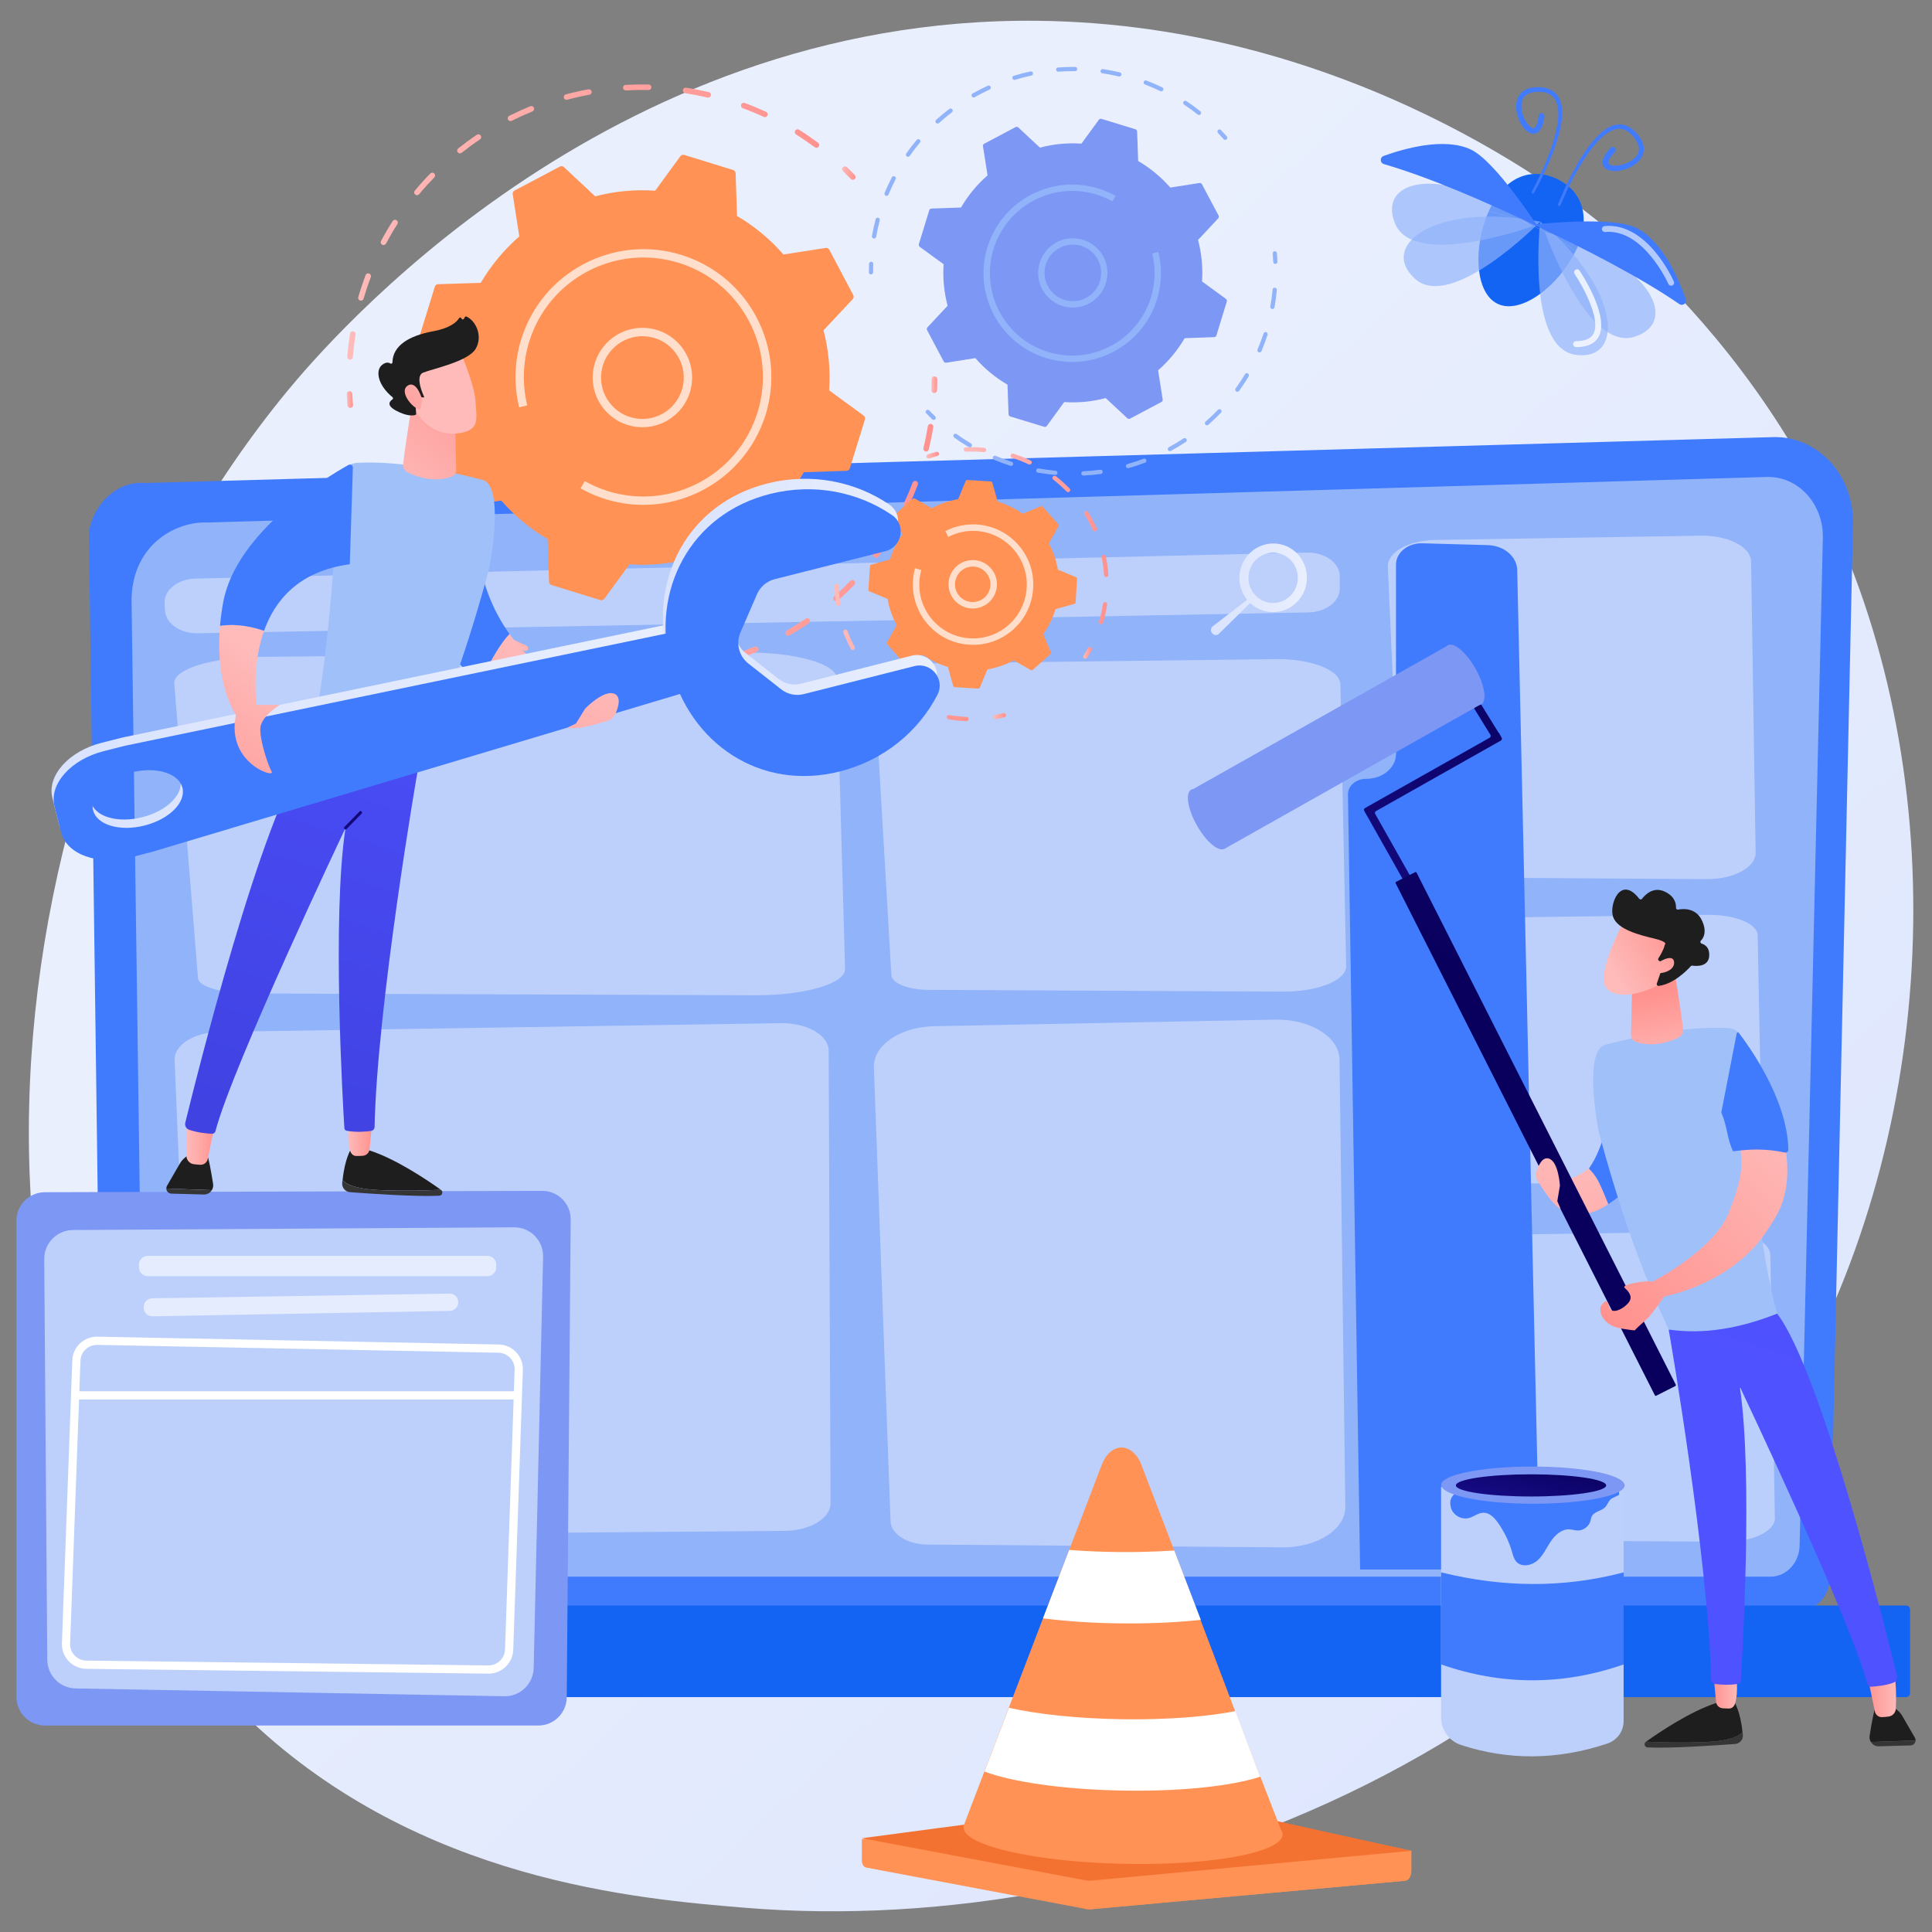 <?xml version="1.0" encoding="utf-8"?>
<!-- Generator: Adobe Illustrator 24.3.0, SVG Export Plug-In . SVG Version: 6.00 Build 0)  -->
<svg version="1.1" id="Illustration" xmlns="http://www.w3.org/2000/svg" xmlns:xlink="http://www.w3.org/1999/xlink" x="0px"
	 y="0px" viewBox="0 0 3710 3710" style="enable-background:new 0 0 3710 3710;" xml:space="preserve">
<rect x="0" y="0" width="3710" height="3710" fill="#808080" stroke="none"/>
<style type="text/css">
	.st0{fill:url(#SVGID_1_);}
	.st1{fill:#407BFE;}
	.st2{fill:#91B3FA;}
	.st3{fill:#1464F4;}
	.st4{fill:#BDD0FB;}
	.st5{fill:url(#SVGID_2_);}
	.st6{opacity:0.37;fill:#FFFFFF;}
	.st7{opacity:0.67;fill:#91B3FA;}
	.st8{opacity:0.78;fill:#FFFFFF;}
	.st9{opacity:0.6;fill:#FFFFFF;}
	.st10{fill:url(#SVGID_3_);}
	.st11{fill:#1E1E1E;}
	.st12{fill:#353535;}
	.st13{fill:url(#SVGID_4_);}
	.st14{fill:url(#SVGID_5_);}
	.st15{fill:url(#SVGID_6_);}
	.st16{fill:url(#SVGID_7_);}
	.st17{fill:#A0C0F9;}
	.st18{fill:url(#SVGID_8_);}
	.st19{fill:url(#SVGID_9_);}
	.st20{fill:#7D97F4;}
	.st21{fill:url(#SVGID_10_);}
	.st22{fill:url(#SVGID_11_);}
	.st23{fill:url(#SVGID_12_);}
	.st24{fill:url(#SVGID_13_);}
	.st25{fill:url(#SVGID_14_);}
	.st26{fill:url(#SVGID_15_);}
	.st27{fill:url(#SVGID_16_);}
	.st28{fill:#FFFFFF;}
	.st29{fill:url(#SVGID_17_);}
	.st30{fill:url(#SVGID_18_);}
	.st31{fill:url(#SVGID_19_);}
	.st32{fill:url(#SVGID_20_);}
	.st33{fill:url(#SVGID_21_);}
	.st34{fill:url(#SVGID_22_);}
	.st35{fill:#FF9254;}
	.st36{opacity:0.7;fill:#FFFFFF;}
	.st37{fill:url(#SVGID_23_);}
	.st38{fill:url(#SVGID_24_);}
	.st39{fill:url(#SVGID_25_);}
	.st40{fill:url(#SVGID_26_);}
	.st41{fill:url(#SVGID_27_);}
	.st42{fill:url(#SVGID_28_);}
	.st43{fill:url(#SVGID_29_);}
	.st44{fill:url(#SVGID_30_);}
	.st45{fill:url(#SVGID_31_);}
	.st46{fill:url(#SVGID_32_);}
	.st47{fill:url(#SVGID_33_);}
	.st48{fill:url(#SVGID_34_);}
	.st49{fill:url(#SVGID_35_);}
	.st50{fill:url(#SVGID_36_);}
	.st51{fill:url(#SVGID_37_);}
	.st52{fill:url(#SVGID_38_);}
	.st53{fill:url(#SVGID_39_);}
	.st54{fill:url(#SVGID_40_);}
	.st55{fill:url(#SVGID_41_);}
	.st56{fill:#F47231;}
</style>
<g>
	<linearGradient id="SVGID_1_" gradientUnits="userSpaceOnUse" x1="3894.17" y1="4142.265" x2="1226.285" y2="1262.643">
		<stop  offset="0" style="stop-color:#DAE3FE"/>
		<stop  offset="1" style="stop-color:#E9EFFD"/>
	</linearGradient>
	<path class="st0" d="M3522.4,2501.3c-366.6,856.9-1334.3,1224.9-2092.4,1162.1c-207-17.1-623.5-51.6-948.8-359.2
		C-143.4,2713.6-47.2,1479,550.7,752.2c77-93.6,609.9-720.7,1440.5-712.3C2599.2,46,3026,389.5,3077.9,432.3
		c65.6,54.1,210.2,182.5,340.5,386.3C3724.5,1297.4,3751.5,1965.8,3522.4,2501.3z"/>
	<g>
		<g>
			<path class="st1" d="M3514.2,3028.5c0,35.4-26.6,64.3-59.1,64.3H256.5c-32.5,0-59.1-29-59.1-64.3l-26.6-2001.7
				c0-35.4,38.3-104.5,108.5-99.3l3126-88.1c40.8-1.2,80.3,16,109.2,47.3c28.9,31.4,44.7,74.3,43.8,118.7L3514.2,3028.5z"/>
			<path class="st2" d="M3455.8,2966.8c0,33.5-25.2,60.9-56,60.9H333.7c-30.8,0-56-27.4-56-60.9l-25.1-1817.1
				c3-109.3,91-148.7,144.4-146.3c0,0,2443.2-71.4,2995.9-87.5c28.7-0.8,56.4,11.2,76.7,33.3c20.3,22.1,31.5,52.3,30.8,83.5
				L3455.8,2966.8z"/>
		</g>
		<path class="st3" d="M3660.3,3259H49.5c-4.1,0-7.5-3.4-7.5-7.5v-160.9c0-4.1,3.4-7.5,7.5-7.5h3610.9c4.1,0,7.5,3.4,7.5,7.5v160.9
			C3667.8,3255.6,3664.5,3259,3660.3,3259z"/>
	</g>
	<g>
		<path class="st4" d="M375.5,1111.1l2133.9-50c34.7-0.8,63.4,19.8,63.4,45.6v23.7c0,24.7-26.6,45-59.9,45.6l-2133,40.1
			c-33.4,0.6-61.3-18.6-63-43.3l-0.9-13.8C314.3,1133.4,341.1,1111.9,375.5,1111.1z"/>
		<linearGradient id="SVGID_2_" gradientUnits="userSpaceOnUse" x1="2325.498" y1="1131.598" x2="2509.628" y2="1131.598">
			<stop  offset="0" style="stop-color:#DAE3FE"/>
			<stop  offset="1" style="stop-color:#E9EFFD"/>
		</linearGradient>
		<path class="st5" d="M2509.1,1117.6c4.5-36.1-20.6-69.1-56.1-73.5c-35.5-4.4-67.9,21.2-72.5,57.4c-2.4,18.9,3.4,36.9,14.4,50.4
			l-66.1,50.8c-4.2,3.4-4.6,9.6-0.9,13.5l0.6,0.6c3.2,3.5,8.7,3.6,12.1,0.3l60-59.1c9.6,9,21.9,15.2,35.9,16.9
			C2472.1,1179.5,2504.6,1153.8,2509.1,1117.6z M2438.8,1157.5c-26-3.3-44.4-27.4-41.1-53.8c3.3-26.5,27.1-45.3,53.1-42
			c26,3.3,44.4,27.4,41.1,53.8C2488.6,1142,2464.8,1160.8,2438.8,1157.5z"/>
		<path class="st4" d="M335.3,2035.6l35.6,860.9c1.2,29,41.7,52.1,90.9,51.7l1044.7-8.5c49.1-0.4,88.5-24.1,88.4-53.1l-3.6-869
			c-0.1-29.7-41.7-53.6-92-52.8l-1076.7,16.6C373.2,1982.1,334.1,2006.4,335.3,2035.6z"/>
		<path class="st4" d="M1795.8,1273.7l654.9-8c67-0.8,122.6,21,123.2,48.2l11.1,541.2c0.6,27.3-54.1,49.4-121.1,49.1l-681.8-3.4
			c-38.4-0.2-69.5-12.7-70.4-28.3l-32-549C1678.2,1296.7,1730,1274.5,1795.8,1273.7z"/>
		<path class="st4" d="M499.7,1261.3l932-8.2c95.4-0.8,174.5,21.6,175.3,49.7l15.8,557.8c0.8,28.1-76.9,50.9-172.3,50.6l-970.2-3.5
			c-54.6-0.2-98.8-13.1-100.1-29.2l-45.5-565.8C332.4,1285.1,406.2,1262.1,499.7,1261.3z"/>
		<path class="st4" d="M1794.2,1970.6l654.9-12.6c67-1.3,122.6,33.3,123.2,76.6l11.1,858.9c0.6,43.3-54.1,78.4-121.1,77.9
			l-681.8-5.4c-38.4-0.3-69.5-20.2-70.4-44.9l-32-871.3C1676.7,2007.2,1728.5,1971.9,1794.2,1970.6z"/>
		<path class="st4" d="M2755.6,1036.9l510.9-8.2c52.3-0.8,95.7,21.6,96.1,49.8l8.7,559c0.4,28.2-42.2,51-94.5,50.7l-531.9-3.5
			c-29.9-0.2-54.2-13.1-54.9-29.2l-24.9-567.1C2663.9,1060.7,2704.4,1037.8,2755.6,1036.9z"/>
		<path class="st4" d="M2768.2,1763.3l510.9-6.5c52.3-0.7,95.7,17,96.1,39.1l8.7,438.6c0.4,22.1-42.2,40-94.5,39.8l-531.9-2.8
			c-29.9-0.2-54.2-10.3-54.9-22.9l-24.9-445C2676.5,1782,2716.9,1763.9,2768.2,1763.3z"/>
		<path class="st6" d="M2792.6,2372.3l510.9-7.4c52.3-0.8,95.7,19.5,96.1,45l8.7,504.9c0.4,25.4-42.2,46.1-94.5,45.8l-531.9-3.2
			c-29.9-0.2-54.2-11.9-54.9-26.4l-24.9-512.2C2700.9,2393.8,2741.3,2373,2792.6,2372.3z"/>
	</g>
	<g>
		<g>
			<path class="st3" d="M2858.7,405.9c0.6-1.4,1.2-2.8,1.9-4.1c31.4-66.3,83.4-80,129.2-58.3c45.8,21.7,68.1,70.6,36.7,136.9
				c-0.3,0.6-0.6,1.1-0.8,1.7C2994.7,459,2935.4,421.6,2858.7,405.9z"/>
			<path class="st3" d="M3025.6,482.1c-31.8,65.6-104.2,122.9-149.6,101.4c-44.9-21.3-46.8-111.6-17.3-177.6
				C2935.4,421.6,2994.7,459,3025.6,482.1z"/>
		</g>
		<path class="st1" d="M2945.6,370.6c15.6-28.1,29.3-57.1,40.2-87.5c5.3-15.2,9.9-30.7,12.4-46.9c1.3-8.1,1.8-16.3,1.5-24.7
			c-0.4-8.3-2.2-17-6.7-24.7c-4.4-7.8-12.1-13.7-20.5-16.4c-8.4-2.9-16.9-3.4-25.4-2.8c-8.5,0.6-17.6,3.1-24.7,9.5
			c-7.3,6.3-10.3,15.9-10.8,24.6c-0.6,8.9,1.3,17.4,4.2,25.5c3,8,7,15.7,13.6,22.2c3.3,3.1,7.3,6.4,13.3,7.3c3,0.4,6.4-0.3,9-1.8
			c2.8-1.5,4.5-3.6,6.2-5.7c5.4-8.5,6.6-17,7.9-25.3c0.5-3.1-1.7-6-4.8-6.5c-3.1-0.5-6,1.7-6.5,4.8c0,0.1,0,0.1,0,0.2l0,0.3
			c-0.9,7.4-2.4,15.1-5.6,20.3c-1.8,2.4-3.1,3.2-4.9,3c-2-0.1-4.8-1.9-7.2-4.2c-4.9-4.7-8.7-11.4-11.4-18.2
			c-2.6-6.9-4.3-14.3-3.9-21.4c0.3-7,2.5-13.9,7.4-18.3c4.8-4.5,11.8-6.8,19.1-7.4c14.8-1.5,30.9,2,38.1,14.5c3.6,6.1,5.5,13.4,6,21
			c0.5,7.6,0.1,15.4-1,23.1c-2.1,15.5-6.4,30.8-11.3,45.8c-10.2,30-23.3,59.2-38.3,87.2l0,0.1c-0.6,1.2-0.2,2.6,1,3.2
			C2943.5,372.2,2945,371.7,2945.6,370.6z"/>
		<path class="st1" d="M2996.4,394.3c12.2-29.3,26.5-57.9,43.3-84.8c8.5-13.3,17.6-26.3,28.3-37.8c5.3-5.8,11.1-10.9,17.3-15.4
			c6.2-4.5,13.1-7.7,20.1-8.7c14.3-2.3,27.2,7.9,35.4,20.3c4.1,6.1,6.8,12.9,6.3,19.5c-0.3,6.6-4.2,12.6-9.4,17.3
			c-5.3,4.8-12.1,8.2-19.1,10.5c-7,2.3-14.6,3.5-21.3,2.7c-3.3-0.4-6.4-1.5-7.8-2.9c-1.2-1.3-1.5-2.8-0.8-5.7
			c2-5.7,7-11.8,12.2-17.2l0.2-0.2c2.2-2.3,2.1-5.9-0.1-8.1c-2.3-2.2-5.9-2.1-8.1,0.1c0,0-0.1,0.1-0.1,0.1
			c-5.6,6.2-11.4,12.6-14.6,22.1c-0.5,2.6-1.1,5.2-0.5,8.4c0.5,3,2.1,6,4.3,8.1c4.5,4.1,9.6,5.1,14.1,5.7c9.2,0.9,17.7-0.9,25.8-3.6
			c8.1-2.8,15.8-6.9,22.4-12.9c6.4-5.9,11.9-14.4,12.2-24c0.5-9.5-3.4-18.2-8.3-25.1c-4.9-6.9-10.7-13.2-18.3-17.9
			c-7.4-4.7-16.9-7-25.7-5.4c-8.8,1.4-16.7,5.5-23.3,10.4c-6.7,5-12.8,10.6-18.2,16.7c-10.9,12.2-20,25.6-28.4,39.3
			c-16.6,27.6-30.4,56.6-42.3,86.5c-0.5,1.2,0.1,2.6,1.3,3.1C2994.5,396.2,2995.9,395.6,2996.4,394.3L2996.4,394.3z"/>
		<path class="st7" d="M2957.6,425.6c0,0-26.9,242.4,68,255.7C3120.4,694.7,3113,555.6,2957.6,425.6z"/>
		<path class="st7" d="M2957.6,425.6c0,0-170.6,174.2-240.9,109.3C2646.2,469.9,2758.5,387.6,2957.6,425.6z"/>
		<path class="st7" d="M2943.1,434.4c0,0-229.2,83.3-264.5-5.8C2643.3,339.6,2780.1,313.9,2943.1,434.4z"/>
		<path class="st7" d="M2966.8,445.6c0,0,80.7,230.1,171.9,201.1C3230,617.7,3163.2,495.5,2966.8,445.6z"/>
		<path class="st8" d="M3024.2,666c0.7,0.3,1.6,0.5,2.4,0.6c21.6,0,36.2-6.8,43.4-20.2c21.2-39.6-34.4-123.3-36.8-126.8
			c-1.8-2.6-5.3-3.3-7.9-1.6c-2.6,1.8-3.3,5.3-1.6,7.9c15.1,22.6,51.1,87.2,36.2,115c-5.1,9.5-16.3,14.2-33.3,14.2
			c-3.2,0-5.7,2.5-5.7,5.7C3020.9,663.2,3022.3,665.1,3024.2,666z"/>
		<path class="st1" d="M2953,435.2c0,0-80.9-125.5-128.4-148c-51.2-24.3-129.3-1.6-167.7,12.3c-7.5,2.7-7.1,13.4,0.6,15.6
			C2745.1,340.8,2846.5,384.6,2953,435.2z"/>
		<path class="st1" d="M2944.8,431.2c0,0,148.4-16.8,195.9,5.7c51.2,24.3,83.1,99.1,96.6,137.6c2.6,7.5-5.9,13.9-12.5,9.4
			C3149.4,532.4,3051.4,481.7,2944.8,431.2z"/>
		<path class="st9" d="M3206.6,548c1.4,0.7,3.2,0.8,4.8,0.1c2.9-1.3,4.2-4.6,2.9-7.5c-2.1-4.7-51.2-113.9-133-106.5
			c-3.1,0.3-5.5,3.1-5.2,6.2c0.3,3.1,3.1,5.5,6.2,5.2c73.7-6.7,121,98.6,121.5,99.7C3204.4,546.5,3205.4,547.5,3206.6,548z"/>
	</g>
	<path class="st1" d="M2611.8,3013.9l-23.3-1488.6c-0.3-16.3,15.5-29.7,35-29.7l0,0c31.6,0,57.2-21.4,57.2-47.8v-363.6
		c0-23.1,22.9-41.7,50.6-40.9l125.9,3.5c31,0.9,55.7,21.9,56.3,47.8l43.1,1919.3H2611.8z"/>
	<g>
		<g>
			
				<linearGradient id="SVGID_3_" gradientUnits="userSpaceOnUse" x1="4329.979" y1="2238.217" x2="4490.292" y2="2663.049" gradientTransform="matrix(1 0 0 1 -1327.055 0)">
				<stop  offset="0" style="stop-color:#FEBBBA"/>
				<stop  offset="1" style="stop-color:#FF928E"/>
			</linearGradient>
			<path class="st10" d="M2961,2265l0.5,16.3c50.1,69.7,95.7,51.9,127,31c-18.9-47-22.2-52.2-37.3-68.5
				C2994.6,2285.1,2961,2265,2961,2265z"/>
			<path class="st1" d="M3189.3,2188.5l-88.2-137.8c-5.8,77.7-19.6,150.6-49.9,193.2c15.1,16.3,18.4,21.5,37.3,68.5
				C3166.9,2260.1,3189.3,2188.5,3189.3,2188.5z"/>
		</g>
		<path class="st11" d="M3275.8,3345.2c-44,2-86.5,0.8-114.9-0.7c25.9-18.4,85.4-58.5,135.3-74.4l34.2-2c0,0,11.6,17.6,15.7,58
			C3340.5,3333.1,3324,3343,3275.8,3345.2z"/>
		<path class="st12" d="M3160.6,3344.7c0.1-0.1,0.2-0.2,0.4-0.3c28.4,1.5,70.9,2.7,114.9,0.7c48.1-2.2,64.7-12.1,70.4-19.2
			c0.2,1.9,0.4,3.7,0.5,5.7c0.7,8.9-5.9,16.6-14.7,17.3c-36,2.7-125.2,8.9-168.3,6.6C3158.1,3355.3,3156,3348,3160.6,3344.7z"/>
		<path class="st11" d="M3590.2,3333.4c3.2-20.6,8.4-50.5,12.4-58.1c6.3-12,27.7,0,27.7,0s15,7,22,18.7c4.4,7.4,16.6,28.6,24.9,43
			c1,1.7,1.3,3.4,1.3,5.1l-85.8,3C3590.5,3341.8,3589.5,3337.7,3590.2,3333.4z"/>
		<path class="st12" d="M3678.4,3342.2c-0.1,4.9-4,9.3-9.5,9.5l-61.1,1.7c-6.5,0.2-12-3.2-15.2-8.2L3678.4,3342.2z"/>
		
			<linearGradient id="SVGID_4_" gradientUnits="userSpaceOnUse" x1="4065.399" y1="3246.689" x2="4122.743" y2="3246.689" gradientTransform="matrix(-1 0 0 1 7706.388 0)">
			<stop  offset="0" style="stop-color:#FEBBBA"/>
			<stop  offset="1" style="stop-color:#FF928E"/>
		</linearGradient>
		<path class="st13" d="M3583.6,3206.8c0.7,2.5,11.8,56.2,16.7,79.8c1.3,6.5,7.2,11.1,13.9,10.8c3.6-0.2,7.9-0.5,12.3-1.1
			c7.9-1,13.8-7.6,14.1-15.5c0.8-20.7,1.2-60.3-6.4-75.7C3623.7,3183.9,3583.6,3206.8,3583.6,3206.8z"/>
		
			<linearGradient id="SVGID_5_" gradientUnits="userSpaceOnUse" x1="4369.185" y1="3242.936" x2="4416.98" y2="3242.936" gradientTransform="matrix(-1 0 0 1 7706.388 0)">
			<stop  offset="0" style="stop-color:#FEBBBA"/>
			<stop  offset="1" style="stop-color:#FF928E"/>
		</linearGradient>
		<path class="st14" d="M3337.2,3222.2c-4.8-0.2,1.9,24.5-5.3,48.8c-1.6,5.5-5.7,9.8-11.4,9.8c-3.7,0-8.1,0-12.5-0.4
			c-6.7-0.5-12.1-5.7-12.7-12.4l-5.8-62.9L3337.2,3222.2z"/>
		<linearGradient id="SVGID_6_" gradientUnits="userSpaceOnUse" x1="3492.807" y1="2665.89" x2="3890.904" y2="1388.047">
			<stop  offset="0" style="stop-color:#4F52FF"/>
			<stop  offset="1" style="stop-color:#4042E2"/>
		</linearGradient>
		<path class="st15" d="M3204.3,2553.1c2.1,10.3,77,447,81.5,673c0.1,3.8,2.9,7,6.6,7.5c9.5,1.3,28,3,46-0.3c2.5-0.5,4.3-2.5,4.5-5
			c2.6-42.1,23.7-398.2-2.1-565.8c0,0,212.9,448.1,245.2,571.6c0.8,3,3.5,5,6.6,4.9c9.1-0.5,28.1-2.1,43.1-7.7
			c5.4-2,8.5-7.7,7.1-13.2c-18-73.9-144.4-583.3-230.2-695.6L3204.3,2553.1z"/>
		<linearGradient id="SVGID_7_" gradientUnits="userSpaceOnUse" x1="3326.163" y1="2649.754" x2="3389.799" y2="2294.269">
			<stop  offset="0" style="stop-color:#4F52FF"/>
			<stop  offset="1" style="stop-color:#4042E2"/>
		</linearGradient>
		<path class="st16" d="M3340.7,2665.3c0.7,0,1.4-0.3,2-0.8c1.1-1.1,1.1-2.8,0-4l-28.5-29.2c-1.1-1.1-2.8-1.1-4,0
			c-1.1,1.1-1.1,2.8,0,4l28.5,29.2C3339.3,2665,3340,2665.3,3340.7,2665.3z"/>
		<path class="st17" d="M3082.6,2006.3c54.7-14.3,155.6-37,235.9-32c26.2,1.6,31.2,26.3,32.2,44.8c12.1,213.9,30.7,393,62,503.4
			c-70.2,27.8-139.7,40.6-208.3,30.6c-51.4-110.1-96.4-237.2-134.8-381.6c0,0-22.5-115.1-0.7-153.5
			C3072.3,2011.9,3076.8,2007.8,3082.6,2006.3z"/>
		
			<linearGradient id="SVGID_8_" gradientUnits="userSpaceOnUse" x1="4511.881" y1="2054.486" x2="4535.427" y2="1909.286" gradientTransform="matrix(-1 0 0 1 7706.388 0)">
			<stop  offset="0" style="stop-color:#FEBBBA"/>
			<stop  offset="1" style="stop-color:#FF928E"/>
		</linearGradient>
		<path class="st18" d="M3214.1,1856.5c0,0,13.8,82.4,17.9,120.5c0.7,6.2-2.6,12-8.1,14.9c-15.1,7.8-47.3,20.3-82.4,8.8
			c-5.8-1.9-9.6-7.5-9.4-13.6l2.4-110L3214.1,1856.5z"/>
		<g>
			
				<linearGradient id="SVGID_9_" gradientUnits="userSpaceOnUse" x1="2948.103" y1="1185.451" x2="2375.217" y2="2061.631" gradientTransform="matrix(0.963 0.269 -0.269 0.963 568.758 -681.809)">
				<stop  offset="0" style="stop-color:#09005D"/>
				<stop  offset="1" style="stop-color:#1A0F91"/>
			</linearGradient>
			<path class="st19" d="M2882.1,1422.1c2-1.1,2.6-3.6,1.5-5.5l-5.6-9.9l-0.4,0.2l-33-53.5c-1.2-1.9-3.7-2.5-5.6-1.3l-6.2,3.9
				c-1.9,1.2-2.5,3.7-1.3,5.6l30.5,49.4c1.2,2,0.5,4.5-1.5,5.7l-239.3,135c-2,1.1-2.6,3.6-1.5,5.5l5.6,9.9l0.1,0l77.8,137.9
				c1.1,2,3.6,2.6,5.5,1.5l6.4-3.6c2-1.1,2.6-3.6,1.5-5.5l-75.8-134.4c-1.1-2-0.4-4.4,1.5-5.5L2882.1,1422.1z"/>
			
				<rect x="2283.4" y="1368.5" transform="matrix(0.871 -0.491 0.491 0.871 -372.858 1446.291)" class="st20" width="569.5" height="129.5"/>
			<linearGradient id="SVGID_10_" gradientUnits="userSpaceOnUse" x1="3036.54" y1="2056.626" x2="3584.83" y2="1299.985">
				<stop  offset="0" style="stop-color:#09005D"/>
				<stop  offset="1" style="stop-color:#1A0F91"/>
			</linearGradient>
			<path class="st21" d="M3217.1,2661.6l-36.7,18.6c-1,0.5-2.1,0.1-2.6-0.9L2680,1696c-0.5-1-0.1-2.1,0.9-2.6l36.7-18.6
				c1-0.5,2.1-0.1,2.6,0.9L3218,2659C3218.4,2659.9,3218.1,2661.1,3217.1,2661.6z"/>
			
				<ellipse transform="matrix(0.871 -0.491 0.491 0.871 -473.372 1342.33)" class="st20" cx="2319.9" cy="1572.7" rx="24.2" ry="65.2"/>
			
				<ellipse transform="matrix(0.871 -0.491 0.491 0.871 -273.587 1548.623)" class="st20" cx="2812.7" cy="1295.4" rx="24.2" ry="65.2"/>
		</g>
		
			<linearGradient id="SVGID_11_" gradientUnits="userSpaceOnUse" x1="2037.773" y1="-100.095" x2="2210.553" y2="357.774" gradientTransform="matrix(0.753 0.658 -0.658 0.753 1409.281 924.694)">
			<stop  offset="0" style="stop-color:#FEBBBA"/>
			<stop  offset="1" style="stop-color:#FF928E"/>
		</linearGradient>
		<path class="st22" d="M2953,2267.6c-3.5-5.3-4.3-11.8-2.5-17.8c3.6-11.7,11.1-28.8,23.7-25c18.7,5.6,21.3,52,21.3,52l-5,29.7
			l6.3,14.8C2984.4,2315.3,2969.1,2293.9,2953,2267.6z"/>
		<linearGradient id="SVGID_12_" gradientUnits="userSpaceOnUse" x1="3420.68" y1="2133.377" x2="3073.353" y2="2520.024">
			<stop  offset="0" style="stop-color:#FEBBBA"/>
			<stop  offset="1" style="stop-color:#FF928E"/>
		</linearGradient>
		<path class="st23" d="M3387,2372.2c7.7-10.8,15.3-22.5,22.9-35.5c75-128.5-62.6-325.2-62.6-325.2l-41.9,124.8
			c62,69.1,36,135.8,14.9,191.2c-27.6,72.5-147,133.9-147,133.9l22.7,28.1C3196,2489.4,3318.7,2467.8,3387,2372.2z"/>
		<path class="st1" d="M3434.1,2207.6c-1.6-99.7-80.8-205.7-95.2-224.3c-1-1.3-3.1-1.1-3.8,0.5l-29.7,152.5
			c12.6,29.5,10,48,22.6,74.6c34.1-4.8,65.7-5,99.3,2.3C3430.9,2213.9,3434.2,2211.2,3434.1,2207.6z"/>
		<linearGradient id="SVGID_13_" gradientUnits="userSpaceOnUse" x1="3445.74" y1="2155.888" x2="3098.411" y2="2542.537">
			<stop  offset="0" style="stop-color:#FEBBBA"/>
			<stop  offset="1" style="stop-color:#FF928E"/>
		</linearGradient>
		<path class="st24" d="M3173.2,2461.3c-7-3.5-61.6,4.4-53.2,11.9c14.7,13.2,15.3,23.2-0.1,35.5c-7.6,6.1-25.1,15.3-29.9,1.1
			c-1.3-4-1.5-9.2-5.3-11c-2.8-1.3-10.8,8.3-11.2,11.4c-2.7,17.3,11.2,31.7,26.4,37.4c7.4,2.8,15.3,4,23.1,5.1
			c4.3,0.7,15.2,2.3,16.1,1.8c1.1-0.5,1.8-1.6,2.6-2.6c3.6-3.9,22.6-20,26.8-25.4c2.2-2.9,30.8-38.9,29.4-42.4
			C3197.7,2484.4,3179.2,2464.3,3173.2,2461.3z"/>
		<g>
			
				<linearGradient id="SVGID_14_" gradientUnits="userSpaceOnUse" x1="-7699.165" y1="-3296.431" x2="-7744.865" y2="-3447.16" gradientTransform="matrix(-0.746 -0.666 -0.666 0.746 -4843.618 -803.173)">
				<stop  offset="0" style="stop-color:#FEBBBA"/>
				<stop  offset="1" style="stop-color:#FF928E"/>
			</linearGradient>
			<path class="st25" d="M3118.5,1768.7c0,0-44.2,83.1-38.5,116.7c5.7,33.6,60.4,31.2,108.2,3.9l33.4-89.8L3118.5,1768.7z"/>
			<path class="st11" d="M3186.1,1845.2c-1.9-0.9-2.7-3.2-1.5-5c3.5-5.4,10.2-16.4,12.3-26.1c0,0,7.9-5.1-20.2-11.8
				c-28.1-6.7-70.1-17.2-78.9-41.1c-8.6-23.4,14-82.1,50-35.3c1.4,1.8,4.1,1.8,5.4,0c5.9-7.7,21.4-23.7,43-14
				c20.2,9.1,22.5,23.9,22.2,31.3c-0.1,2.2,1.9,3.9,4,3.5c10.2-1.9,34.7-3.6,46.1,21.5c9.4,20.7,3.3,32.4-2.3,38.1
				c-1.8,1.9-1,4.9,1.5,5.7c6.7,2.1,15.4,7.7,14.5,23.5c-1.2,21.7-25.5,19.8-32.4,18.8c-1.1-0.2-2.3,0.2-3,1.1
				c-5.9,6.6-32.6,34.4-61.6,37.8c-2.5,0.3-4.4-2.2-3.6-4.6l12.5-36.4c0.6-1.7-0.2-3.5-1.9-4.3L3186.1,1845.2z"/>
			
				<linearGradient id="SVGID_15_" gradientUnits="userSpaceOnUse" x1="-7745.881" y1="-3297.133" x2="-7786.998" y2="-3432.746" gradientTransform="matrix(-0.746 -0.666 -0.666 0.746 -4843.618 -803.173)">
				<stop  offset="0" style="stop-color:#FEBBBA"/>
				<stop  offset="1" style="stop-color:#FF928E"/>
			</linearGradient>
			<path class="st26" d="M3181,1850.4c0,0,31.4-21.6,33.7-3.4c2.3,18.2-28.3,26.3-43.5,19.5L3181,1850.4z"/>
		</g>
	</g>
	<g>
		<path class="st4" d="M3086.6,3348.1c-96.6,32.3-190.4,32.3-280.9,2.8c-22.9-7.5-38.4-28.8-38.4-52.8v-443.1
			c111.2,24.5,227.7,25.7,350.5,0v450C3117.9,3324.6,3105.2,3341.9,3086.6,3348.1z"/>
		<ellipse class="st20" cx="2942.6" cy="2851.4" rx="175.2" ry="35.2"/>
		<path class="st1" d="M3117.9,3196.2c-116.8,40.6-233.7,40.6-350.5,0v-176.8c117.9,29.1,234.8,30.5,350.5,0V3196.2z"/>
		<path class="st1" d="M2786.2,2895.2c3.8,14,19.8,23.5,33.9,20c9.9-2.4,18.3-10.2,28.5-10.3c11.6-0.2,20.8,9.3,27.5,18.7
			c12.2,17.1,21.6,36.2,27.4,56.4c1.9,6.7,3.7,13.9,8.4,19c10.1,11.1,29.2,7.5,40.4-2.4c11.2-9.9,17.3-24.2,25.7-36.7
			c8.3-12.4,21.2-24,36.1-23.1c5,0.3,9.9,2,14.9,2.2c11.1,0.5,22-7.4,25.1-18.1c0.9-3.3,1.2-6.8,2.9-9.7c5.1-8.9,18.5-9.7,25.4-16.9
			c4.4-4.6,5.9-11.2,11-15.7c1.9-1.7,15.2-7.2,15.5-8c2.3-7.1-5.1-13.6-12-16.7c-40.3-17.9-86.3-0.1-130,6.1
			c-42.9,6-84-3.8-126.5-3.4C2816.9,2856.9,2777.4,2862.6,2786.2,2895.2z"/>
		<ellipse class="st20" cx="2944.6" cy="2852.4" rx="175.2" ry="35.2"/>
		<linearGradient id="SVGID_16_" gradientUnits="userSpaceOnUse" x1="2952.589" y1="2792.935" x2="2924.97" y2="2923.136">
			<stop  offset="0" style="stop-color:#09005D"/>
			<stop  offset="1" style="stop-color:#1A0F91"/>
		</linearGradient>
		<ellipse class="st27" cx="2940" cy="2852.4" rx="144.3" ry="21.3"/>
	</g>
	<g>
		<path class="st20" d="M1033.7,3313.5H86.3c-30.2,0-54.7-24.5-54.7-54.7v-914.7c0-30.2,24.4-54.6,54.6-54.7l954.9-2.6
			c30.4-0.1,55,24.6,54.8,55l-7.6,917.3C1088.2,3289.2,1063.8,3313.5,1033.7,3313.5z"/>
		<path class="st4" d="M987.2,2356.8l-847.1,5.2c-30.6,0.2-55.3,25.1-55.2,55.8l5.9,769.3c0.1,30.2,24.3,54.7,54.5,55.2l823,15
			c30.7,0.6,56.1-24,56.5-54.7l18.1-789.5C1043.5,2382,1018.3,2356.6,987.2,2356.8z"/>
		<path class="st9" d="M952.8,2428.2v5.8c0,9.2-7.4,16.6-16.6,16.6H283.5c-9.2,0-16.6-7.4-16.6-16.6v-5.8c0-9.2,7.4-16.6,16.6-16.6
			h652.7C945.4,2411.6,952.8,2419,952.8,2428.2z"/>
		<path class="st9" d="M880,2501.6L880,2501.6c-0.5,8.7-7.6,15.5-16.3,15.7l-570.8,10.4c-9.3,0.2-16.9-7.3-16.9-16.6v-1.4
			c0-9.1,7.3-16.5,16.3-16.6l570.8-9C872.8,2484,880.5,2492,880,2501.6z"/>
		<path class="st28" d="M938.2,3213.9c-0.2,0-0.4,0-0.6,0l-772-9.3c-12.7-0.2-24.6-5.3-33.4-14.4c-8.8-9.1-13.6-21.1-13.3-33.8
			l19.9-543.3c0.2-12.5,5.4-24.3,14.5-33.1c9.1-8.8,21.3-13.4,33.7-13.2l770.7,15c26,0.5,46.8,22.1,46.4,48.1c0,0,0,0.1,0,0.1
			l-18.5,537.4C985.1,3193.1,963.9,3213.9,938.2,3213.9z M186.1,2582.6c-8.2,0-15.9,3.1-21.9,8.8c-6.1,5.8-9.5,13.7-9.7,22.1
			l-19.9,543.3c-0.2,8.3,3,16.3,8.9,22.4c5.9,6.1,13.8,9.5,22.3,9.6l772,9.3c0.1,0,0.3,0,0.4,0c17.1,0,31.3-13.8,31.6-31l18.5-537.4
			c0.3-17.3-13.6-31.7-31-32.1l-770.7-15C186.5,2582.6,186.3,2582.6,186.1,2582.6z M996.2,2629.9L996.2,2629.9L996.2,2629.9z"/>
		<path class="st28" d="M986.2,2687.4H145.4c-4.3,0-7.9-3.5-7.9-7.9s3.5-7.9,7.9-7.9h840.8c4.3,0,7.9,3.5,7.9,7.9
			S990.5,2687.4,986.2,2687.4z"/>
	</g>
	<g>
		<g>
			<g>
				<linearGradient id="SVGID_17_" gradientUnits="userSpaceOnUse" x1="665.782" y1="767.298" x2="677.922" y2="767.298">
					<stop  offset="0" style="stop-color:#FEBBBA"/>
					<stop  offset="1" style="stop-color:#FF928E"/>
				</linearGradient>
				<path class="st29" d="M676.2,781.9c-0.8,0.8-1.9,1.2-3.1,1.4c-2.9,0.3-5.5-1.9-5.8-4.9c-0.6-7.1-1.1-14.4-1.5-21.5
					c-0.1-3,2.1-5.5,5.1-5.6c3-0.1,5.5,2.1,5.6,5.1c0.3,7,0.8,14.1,1.4,21.1C678.1,779.2,677.4,780.9,676.2,781.9z"/>
				<linearGradient id="SVGID_18_" gradientUnits="userSpaceOnUse" x1="666.886" y1="426.307" x2="1573.183" y2="426.307">
					<stop  offset="0" style="stop-color:#FEBBBA"/>
					<stop  offset="1" style="stop-color:#FF928E"/>
				</linearGradient>
				<path class="st30" d="M1571.4,282.5c-1.9,1.7-4.7,1.9-6.8,0.3c-11.6-8.6-23.7-16.9-35.9-24.6c-2.5-1.6-3.3-4.9-1.7-7.4
					c1.5-2.5,4.9-3.3,7.4-1.7c12.5,7.8,24.8,16.3,36.6,25.1c2.4,1.8,2.9,5.1,1.1,7.5C1571.9,282,1571.7,282.2,1571.4,282.5z
					 M1472.4,223.6c-1.5,1.4-3.8,1.8-5.8,0.9c-13.1-6.1-26.6-11.7-40.2-16.7c-2.8-1-4.2-4.1-3.2-6.9c1-2.8,4.1-4.2,6.9-3.2
					c13.9,5.1,27.6,10.9,41,17c2.7,1.2,3.8,4.4,2.6,7.1C1473.4,222.5,1472.9,223.1,1472.4,223.6z M1363.4,186.1
					c-1.3,1.1-3,1.7-4.8,1.2c-14.1-3.3-28.5-6.1-42.7-8.3c-2.9-0.4-4.9-3.2-4.5-6.1c0.4-2.9,3.2-4.9,6.1-4.5
					c14.5,2.2,29.2,5.1,43.6,8.4c2.9,0.7,4.7,3.5,4,6.4C1364.8,184.5,1364.2,185.4,1363.4,186.1z M675.8,689.2
					c-1.1,0.9-2.5,1.5-4,1.4c-2.9-0.2-5.1-2.8-4.9-5.8c1.2-14.7,2.9-29.5,5.3-44.1c0.5-2.9,3.2-4.9,6.1-4.4c2.9,0.5,4.9,3.2,4.4,6.1
					c-2.3,14.3-4,28.8-5.2,43.2C677.4,687.1,676.8,688.3,675.8,689.2z M1249.2,171.5c-1,0.9-2.3,1.4-3.7,1.4
					c-14.4-0.4-29.1-0.1-43.5,0.7c-3,0.2-5.5-2.1-5.6-5c-0.2-3,2.1-5.5,5-5.6c14.7-0.8,29.6-1,44.3-0.7c3,0.1,5.3,2.5,5.2,5.5
					C1250.9,169.2,1250.2,170.5,1249.2,171.5z M696.7,575.9c-1.3,1.2-3.2,1.7-5.1,1.2c-2.8-0.8-4.5-3.8-3.6-6.6
					c4.1-14.2,8.9-28.3,14-42.1c1-2.8,4.1-4.2,6.9-3.1c2.8,1,4.2,4.1,3.1,6.9c-5.1,13.5-9.7,27.4-13.8,41.3
					C697.9,574.4,697.4,575.3,696.7,575.9z M1134.4,180.6c-0.7,0.6-1.6,1.1-2.6,1.3c-14.2,2.6-28.4,5.8-42.5,9.6
					c-2.8,0.8-5.8-0.9-6.5-3.8c-0.8-2.9,0.9-5.8,3.8-6.5c14.3-3.8,28.8-7.1,43.3-9.7c2.9-0.5,5.7,1.4,6.2,4.3
					C1136.4,177.6,1135.7,179.4,1134.4,180.6z M740,469.2c-1.6,1.5-4,1.8-6.1,0.8c-2.6-1.4-3.6-4.6-2.2-7.2
					c6.9-13,14.4-25.9,22.4-38.3c1.6-2.5,4.9-3.2,7.4-1.6c2.5,1.6,3.2,4.9,1.6,7.4c-7.8,12.2-15.1,24.8-21.9,37.6
					C740.8,468.3,740.4,468.7,740,469.2z M1023.9,213c-0.4,0.4-1,0.7-1.6,1c-13.4,5.5-26.7,11.5-39.6,18c-2.6,1.3-5.9,0.3-7.2-2.4
					c-1.3-2.6-0.3-5.8,2.4-7.2c13.2-6.6,26.8-12.8,40.4-18.4c2.7-1.1,5.9,0.2,7,2.9C1026.1,209.2,1025.5,211.5,1023.9,213z
					 M922.3,267.2c-0.2,0.2-0.4,0.3-0.6,0.5c-12,8-23.8,16.7-35.2,25.7c-2.3,1.8-5.7,1.4-7.5-0.9c-1.8-2.3-1.3-5.7,0.9-7.5
					c11.6-9.2,23.6-18,35.8-26.2c2.5-1.6,5.8-1,7.4,1.5C924.6,262.5,924.2,265.4,922.3,267.2z M804.3,373.5c-1.9,1.8-4.9,1.9-7,0.1
					c-2.3-1.9-2.6-5.3-0.7-7.5c9.4-11.3,19.4-22.4,29.7-32.9c2.1-2.1,5.4-2.2,7.6-0.1c2.1,2.1,2.1,5.4,0.1,7.6
					C823.9,351,814,361.9,804.8,373C804.6,373.2,804.4,373.4,804.3,373.5z"/>
				<linearGradient id="SVGID_19_" gradientUnits="userSpaceOnUse" x1="1617.079" y1="332.435" x2="1642.856" y2="332.435">
					<stop  offset="0" style="stop-color:#FEBBBA"/>
					<stop  offset="1" style="stop-color:#FF928E"/>
				</linearGradient>
				<path class="st31" d="M1641.1,344c-2.1,1.9-5.4,1.8-7.4-0.3c-4.9-5.1-9.9-10.1-14.9-15c-2.1-2.1-2.2-5.4-0.1-7.6
					c2.1-2,5.4-2.2,7.6-0.1c5.2,5,10.3,10.1,15.2,15.3c2,2.1,2,5.5-0.2,7.6C1641.2,343.9,1641.1,343.9,1641.1,344z"/>
			</g>
			<g>
				<linearGradient id="SVGID_20_" gradientUnits="userSpaceOnUse" x1="1788.545" y1="738.71" x2="1799.612" y2="738.71">
					<stop  offset="0" style="stop-color:#FEBBBA"/>
					<stop  offset="1" style="stop-color:#FF928E"/>
				</linearGradient>
				<path class="st32" d="M1797.5,753.4c-1,0.9-2.3,1.4-3.8,1.4c-3-0.1-5.3-2.6-5.1-5.5c0.3-7.1,0.4-14.2,0.4-21.2
					c0-2.9,2.4-5.3,5.3-5.4c3,0,5.4,2.4,5.4,5.3c0,7.1-0.1,14.4-0.4,21.6C1799.2,751.1,1798.5,752.4,1797.5,753.4z"/>
				<linearGradient id="SVGID_21_" gradientUnits="userSpaceOnUse" x1="870.137" y1="1055.223" x2="1792.258" y2="1055.223">
					<stop  offset="0" style="stop-color:#FEBBBA"/>
					<stop  offset="1" style="stop-color:#FF928E"/>
				</linearGradient>
				<path class="st33" d="M1612.7,1150l-3.6,3.2c-2.2,2-5.6,1.7-7.5-0.5c-1.9-2.2-1.8-5.6,0.4-7.5c0,0,0,0,0,0l3.5-3.2
					c9.4-8.5,18.6-17.4,27.4-26.5c2.1-2.1,5.4-2.2,7.6-0.1c2.1,2.1,2.2,5.4,0.1,7.6C1631.6,1132.3,1622.3,1141.4,1612.7,1150z
					 M1553.8,1196.4c-0.2,0.2-0.4,0.3-0.6,0.4c-11.9,8.2-24.4,16-36.9,23.3c-2.6,1.5-5.8,0.6-7.3-2c-1.5-2.6-0.6-5.8,2-7.3
					c12.3-7.1,24.5-14.8,36.2-22.8c2.4-1.7,5.8-1,7.4,1.4C1556.1,1191.7,1555.7,1194.7,1553.8,1196.4z M1685.9,1069.8
					c-1.9,1.7-4.7,1.9-6.8,0.3c-2.4-1.8-2.8-5.1-1.1-7.5c8.5-11.4,16.7-23.3,24.3-35.3c1.6-2.5,4.9-3.2,7.4-1.7
					c2.5,1.6,3.2,4.9,1.7,7.4c-7.8,12.2-16.1,24.3-24.8,36C1686.4,1069.3,1686.2,1069.6,1685.9,1069.8z M1454.3,1250.8
					c-0.4,0.4-0.9,0.7-1.5,1c-13.4,5.7-27.1,10.8-40.8,15.4c-2.8,0.9-5.8-0.6-6.8-3.4c-0.9-2.8,0.6-5.8,3.4-6.8
					c13.5-4.5,26.9-9.6,40.1-15.1c2.7-1.2,5.9,0.1,7,2.8C1456.6,1246.9,1456,1249.3,1454.3,1250.8z M1744.3,972.6
					c-1.6,1.4-3.8,1.8-5.9,0.9c-2.7-1.3-3.8-4.4-2.6-7.1c6-12.8,11.6-26.1,16.7-39.4c1-2.8,4.1-4.2,6.9-3.1c2.8,1,4.2,4.1,3.1,6.9
					c-5.2,13.6-10.9,27.1-17,40.2C1745.2,971.6,1744.8,972.1,1744.3,972.6z M1346,1284.2c-0.7,0.6-1.5,1.1-2.5,1.3
					c-14.2,2.8-28.7,5.2-43.1,6.9c-2.9,0.4-5.6-1.7-5.9-4.7c-0.4-2.9,1.7-5.6,4.7-6c14.1-1.7,28.3-4,42.3-6.8
					c2.9-0.6,5.7,1.3,6.3,4.2C1348.1,1281.1,1347.4,1283,1346,1284.2z M1781.9,865.7c-1.3,1.1-3.1,1.7-4.8,1.2
					c-2.9-0.7-4.6-3.6-3.9-6.5c3.4-13.8,6.2-28,8.5-42c0.5-2.9,3.2-4.9,6.1-4.4c2.9,0.5,4.9,3.2,4.4,6.1
					c-2.3,14.3-5.3,28.7-8.7,42.8C1783.2,864,1782.7,865,1781.9,865.7z M1233.2,1295.1c-1,0.9-2.2,1.4-3.6,1.4
					c-14.5-0.1-29.1-0.7-43.6-1.9c-2.9-0.2-5.1-2.8-4.9-5.8c0.2-2.9,2.8-5.1,5.8-4.9c14.2,1.2,28.6,1.8,42.8,1.9
					c3,0,5.3,2.4,5.3,5.4C1235,1292.7,1234.3,1294.1,1233.2,1295.1z M1120.5,1283c-1.2,1.1-2.9,1.6-4.7,1.3
					c-11.2-2.4-22.4-5.1-33.5-8.1c-3-0.8-5.9-1.7-8.9-2.5c-2.8-0.8-4.5-3.8-3.6-6.6c0.8-2.8,3.8-4.5,6.6-3.6
					c2.9,0.8,5.8,1.7,8.7,2.5c10.8,3,21.9,5.7,32.8,8c2.9,0.6,4.7,3.4,4.1,6.3C1121.9,1281.3,1121.3,1282.3,1120.5,1283z
					 M1012.5,1248.7c-1.5,1.4-3.7,1.8-5.7,0.9c-13.3-5.8-26.6-12.1-39.4-18.9c-2.6-1.4-3.6-4.6-2.2-7.2c1.4-2.6,4.6-3.6,7.2-2.2
					c12.6,6.6,25.6,12.9,38.6,18.5c2.7,1.2,4,4.3,2.8,7C1013.5,1247.6,1013,1248.2,1012.5,1248.7z M913.5,1193.4
					c-1.8,1.6-4.6,1.9-6.6,0.4c-11.9-8.3-23.6-17.2-34.8-26.4c-2.3-1.9-2.6-5.2-0.7-7.5c1.9-2.2,5.2-2.6,7.5-0.7
					c11,9,22.5,17.8,34.1,25.9c2.4,1.7,3,5,1.3,7.4C914.1,1192.8,913.8,1193.1,913.5,1193.4z"/>
				<linearGradient id="SVGID_22_" gradientUnits="userSpaceOnUse" x1="804.375" y1="1107.227" x2="829.359" y2="1107.227">
					<stop  offset="0" style="stop-color:#FEBBBA"/>
					<stop  offset="1" style="stop-color:#FF928E"/>
				</linearGradient>
				<path class="st34" d="M827.6,1119.1c-2.2,1.9-5.5,1.8-7.5-0.3c-4.9-5.2-9.8-10.6-14.5-16c-1.9-2.2-1.5-5.6,0.5-7.5
					c2.2-1.9,5.6-1.7,7.5,0.5c4.6,5.3,9.4,10.6,14.2,15.7C829.9,1113.6,829.8,1117,827.6,1119.1
					C827.7,1119.1,827.6,1119.1,827.6,1119.1z"/>
			</g>
			<g>
				<path class="st35" d="M874.4,970.3c1.3,2.5,4.2,4,7,3.5l81.1-12.6c25.2,28.9,55.1,54,89.1,74l2.7,82c0.1,2.9,2,5.4,4.7,6.2
					l94,29c2.7,0.8,5.7-0.1,7.4-2.5l48.4-66.2c39.3,2.7,78.2-1.1,115.3-10.8l59.9,56.1c2.1,2,5.2,2.4,7.8,1l87-46
					c2.5-1.3,4-4.2,3.5-7l-12.6-81.1c28.9-25.2,54-55.1,74-89.1l82-2.7c2.9-0.1,5.4-2,6.2-4.7l29-94c0.8-2.7-0.1-5.7-2.5-7.4
					l-66.2-48.4c2.7-39.3-1.1-78.2-10.8-115.3l56.1-59.9c2-2.1,2.4-5.2,1-7.8l-46-87c-1.3-2.5-4.2-4-7-3.5l-81.1,12.6
					c-25.1-28.9-55.1-54-89.1-74l-2.7-82c-0.1-2.9-2-5.4-4.7-6.2l-94-29c-2.7-0.8-5.7,0.1-7.4,2.5l-48.4,66.2
					c-39.3-2.7-78.2,1.1-115.3,10.8l-59.9-56.1c-2.1-2-5.2-2.4-7.8-1l-87,46c-2.5,1.3-4,4.2-3.5,7l12.6,81.1
					c-28.9,25.2-54,55.1-74,89.1l-82,2.7c-2.9,0.1-5.4,2-6.2,4.7l-29,94c-0.8,2.7,0.1,5.7,2.5,7.4l66.2,48.4
					c-2.7,39.3,1.1,78.2,10.8,115.3l-56.1,59.9c-2,2.1-2.4,5.2-1,7.8L874.4,970.3z"/>
				<path class="st36" d="M1297.5,795.8C1297.5,795.9,1297.5,795.9,1297.5,795.8c-19,17.1-43.5,25.8-68.9,24.4
					c-25.5-1.3-48.9-12.5-65.9-31.4c-17.1-18.9-25.7-43.4-24.4-68.8c2.7-52.5,47.7-93.1,100.3-90.3c25.5,1.3,48.9,12.5,65.9,31.4
					c17.1,18.9,25.7,43.4,24.4,68.8C1327.6,755.4,1316.4,778.8,1297.5,795.8z M1180.4,666.1c-15.7,14.2-25,33.6-26.1,54.8
					c-1.1,21.2,6.1,41.5,20.3,57.3c14.2,15.8,33.7,25,54.8,26.2c21.2,1.1,41.5-6.1,57.3-20.3c0,0,0,0,0.1-0.1
					c15.7-14.2,25-33.6,26.1-54.8c1.1-21.2-6.1-41.5-20.3-57.3c-14.2-15.8-33.7-25-54.8-26.2
					C1216.6,644.6,1196.2,651.8,1180.4,666.1C1180.5,666,1180.5,666,1180.4,666.1z"/>
				<path class="st36" d="M1400.1,905.9c-62.2,56.1-151.5,79.1-237.2,52.6c-16.7-5.2-32.9-12.1-48-20.6l7.9-14
					c14.2,7.9,29.3,14.4,44.9,19.3c95,29.3,194.8-6.3,251.4-81.6c0.1-0.1,0.2-0.3,0.3-0.4c0.1-0.1,0.2-0.3,0.3-0.4
					c15.1-20.3,27.1-43.5,35-69.1c18.1-58.6,12.3-120.7-16.3-174.9c-9.1-17.2-20.1-32.9-32.8-47c-27.3-30.3-62.4-52.8-102.4-65.1
					c-120.9-37.3-249.7,30.6-287,151.5c-12.3,39.8-13.6,82-3.7,122.2l-15.6,3.8c-10.5-43-9.2-88.2,4-130.7
					c40-129.3,177.7-202.1,307.1-162.1c42.8,13.2,80.3,37.3,109.6,69.7c13.6,15,25.4,31.9,35.1,50.2c30.6,58,36.8,124.4,17.5,187.1
					C1456.5,840,1431.8,877.2,1400.1,905.9z"/>
			</g>
		</g>
		<g>
			<g>
				<linearGradient id="SVGID_23_" gradientUnits="userSpaceOnUse" x1="1778.946" y1="874.031" x2="1803.158" y2="874.031">
					<stop  offset="0" style="stop-color:#FEBBBA"/>
					<stop  offset="1" style="stop-color:#FF928E"/>
				</linearGradient>
				<path class="st37" d="M1780.8,879.9c-0.7-0.5-1.3-1.2-1.6-2.1c-0.7-2.2,0.4-4.5,2.6-5.3c5.3-1.8,10.8-3.4,16.2-4.9
					c2.2-0.6,4.5,0.7,5.1,2.9c0.6,2.2-0.7,4.5-2.9,5.1c-5.2,1.4-10.5,3-15.6,4.7C1783.1,880.8,1781.8,880.6,1780.8,879.9z"/>
				<linearGradient id="SVGID_24_" gradientUnits="userSpaceOnUse" x1="1850.641" y1="1028.665" x2="2128.367" y2="1028.665">
					<stop  offset="0" style="stop-color:#FEBBBA"/>
					<stop  offset="1" style="stop-color:#FF928E"/>
				</linearGradient>
				<path class="st38" d="M2112.2,1197.8c-1.4-1-2.2-2.8-1.6-4.6c3.2-10.9,5.6-22.1,7.3-33.4c0.3-2.3,2.5-3.8,4.7-3.5
					c2.3,0.3,3.8,2.5,3.5,4.7c-1.7,11.6-4.3,23.2-7.6,34.5c-0.6,2.2-2.9,3.5-5.2,2.8C2112.9,1198.3,2112.5,1198.1,2112.2,1197.8z
					 M2121.9,1107.5c-1-0.7-1.7-1.8-1.8-3.2c-0.8-11.4-2.3-22.8-4.6-33.9c-0.5-2.2,1-4.4,3.2-4.9c2.2-0.5,4.4,1,4.9,3.2
					c2.4,11.5,4,23.3,4.7,35c0.2,2.3-1.6,4.3-3.9,4.4C2123.5,1108.3,2122.6,1108,2121.9,1107.5z M1852.5,866.6
					c-1-0.7-1.8-1.9-1.8-3.3c-0.1-2.3,1.7-4.2,4-4.3c6.3-0.3,12.6-0.3,18.9-0.1c5.5,0.2,11,0.5,16.4,1c2.3,0.2,4,2.2,3.8,4.5
					c-0.2,2.3-2.2,4-4.5,3.8c-5.2-0.5-10.6-0.8-15.9-1c-6.1-0.2-12.3-0.1-18.4,0.1C1854,867.3,1853.2,867.1,1852.5,866.6z
					 M2099.9,1019.4c-0.6-0.4-1.1-1-1.4-1.7c-4.7-10.4-10.1-20.5-16.1-30.2c-1.2-1.9-0.6-4.5,1.3-5.7c2-1.2,4.5-0.6,5.7,1.3
					c6.2,10,11.8,20.5,16.6,31.2c0.9,2.1,0,4.6-2.1,5.5C2102.5,1020.4,2101,1020.2,2099.9,1019.4z M1942.5,878.6
					c-1.5-1-2.2-2.9-1.6-4.7c0.7-2.2,3-3.4,5.2-2.7c11.2,3.6,22.2,8,32.8,13c2.1,1,3,3.5,2,5.5c-1,2.1-3.5,2.9-5.5,2
					c-10.3-4.9-21-9.1-31.8-12.6C1943.2,879,1942.8,878.9,1942.5,878.6z M2048.7,944.3c-0.2-0.2-0.4-0.3-0.6-0.5
					c-8-8.1-16.5-15.8-25.5-22.8c-1.8-1.4-2.1-4-0.7-5.8c1.4-1.8,4-2,5.8-0.7c9.2,7.2,18.1,15.2,26.3,23.6c1.6,1.6,1.6,4.3-0.1,5.9
					C2052.5,945.3,2050.3,945.4,2048.7,944.3z"/>
				<linearGradient id="SVGID_25_" gradientUnits="userSpaceOnUse" x1="2080.157" y1="1253.859" x2="2096.967" y2="1253.859">
					<stop  offset="0" style="stop-color:#FEBBBA"/>
					<stop  offset="1" style="stop-color:#FF928E"/>
				</linearGradient>
				<path class="st39" d="M2082,1264.4c-1.8-1.3-2.4-3.8-1.2-5.7c2.9-4.6,5.7-9.3,8.3-14.1c1.1-2,3.6-2.7,5.6-1.6
					c2.1,1,2.7,3.6,1.6,5.6c-2.7,4.9-5.6,9.8-8.6,14.5c-1.2,1.9-3.8,2.5-5.7,1.3C2082,1264.5,2082,1264.5,2082,1264.4z"/>
			</g>
			<g>
				<linearGradient id="SVGID_26_" gradientUnits="userSpaceOnUse" x1="1907.149" y1="1375.16" x2="1931.712" y2="1375.16">
					<stop  offset="0" style="stop-color:#FEBBBA"/>
					<stop  offset="1" style="stop-color:#FF928E"/>
				</linearGradient>
				<path class="st40" d="M1909,1380.3c-0.9-0.6-1.5-1.6-1.7-2.7c-0.4-2.3,1.1-4.4,3.4-4.8c5.3-0.9,10.7-2.1,16-3.4
					c2.2-0.5,4.5,0.8,5,3.1c0.5,2.2-0.8,4.5-3,5c-5.4,1.3-11,2.5-16.5,3.5C1910.9,1381.2,1909.8,1380.9,1909,1380.3z"/>
				<linearGradient id="SVGID_27_" gradientUnits="userSpaceOnUse" x1="1602.751" y1="1208.837" x2="1860.073" y2="1208.837">
					<stop  offset="0" style="stop-color:#FEBBBA"/>
					<stop  offset="1" style="stop-color:#FF928E"/>
				</linearGradient>
				<path class="st41" d="M1735.4,1350.4c-1.8-1.2-2.3-3.6-1.3-5.5c1.1-2,3.7-2.7,5.7-1.6c9.7,5.5,19.9,10.5,30.3,14.7
					c2.1,0.9,3.1,3.3,2.3,5.4c-0.9,2.1-3.3,3.2-5.4,2.3c-10.7-4.3-21.2-9.4-31.3-15.2C1735.6,1350.6,1735.5,1350.5,1735.4,1350.4z
					 M1690.4,1317.9c-0.2-0.1-0.3-0.2-0.4-0.3c-8.6-7.7-16.7-16.1-24.2-24.9c-1.5-1.7-1.3-4.4,0.5-5.9c1.7-1.5,4.4-1.3,5.9,0.5
					c7.3,8.5,15.2,16.6,23.5,24.1c1.7,1.5,1.8,4.2,0.3,5.9C1694.4,1318.8,1692.1,1319.1,1690.4,1317.9z M1819.6,1380.6
					c-1.3-0.9-2-2.5-1.8-4.1c0.4-2.3,2.5-3.8,4.8-3.4c11,1.9,22.3,3,33.5,3.5c2.3,0.1,4.1,2,4,4.3c-0.1,2.3-2,4.1-4.3,4
					c-11.6-0.4-23.2-1.6-34.6-3.6C1820.6,1381.1,1820,1380.9,1819.6,1380.6z M1635.2,1247.7c-0.5-0.4-1-0.9-1.3-1.5
					c-5.5-10.2-10.3-20.8-14.4-31.6c-0.8-2.1,0.3-4.5,2.4-5.4c2.1-0.8,4.5,0.3,5.4,2.4c3.9,10.5,8.6,20.8,13.9,30.6
					c1.1,2,0.3,4.5-1.7,5.6C1638.1,1248.6,1636.5,1248.5,1635.2,1247.7z M1607.2,1162.8c-0.9-0.6-1.6-1.6-1.8-2.8
					c-1.7-11.4-2.6-23-2.7-34.6c0-2.3,1.8-4.2,4.1-4.2c2.3,0,4.2,1.8,4.2,4.1c0.1,11.2,1,22.5,2.6,33.5c0.3,2.3-1.2,4.4-3.5,4.7
					C1609.1,1163.6,1608.1,1163.3,1607.2,1162.8z M1609.8,1073.4c-1.3-0.9-2.1-2.6-1.7-4.3c2.3-11.3,5.4-22.6,9.2-33.5
					c0.8-2.2,3.1-3.3,5.3-2.6c2.2,0.7,3.3,3.1,2.6,5.3c-3.7,10.6-6.6,21.5-8.9,32.5c-0.5,2.3-2.7,3.7-4.9,3.2
					C1610.7,1074,1610.2,1073.7,1609.8,1073.4z"/>
				<linearGradient id="SVGID_28_" gradientUnits="userSpaceOnUse" x1="1640.782" y1="979.741" x2="1658.225" y2="979.741">
					<stop  offset="0" style="stop-color:#FEBBBA"/>
					<stop  offset="1" style="stop-color:#FF928E"/>
				</linearGradient>
				<path class="st42" d="M1642.6,990.1c-1.8-1.2-2.4-3.7-1.2-5.6c2.9-4.8,6.1-9.5,9.3-14.1c1.3-1.9,3.9-2.3,5.7-1c0,0,0,0,0.1,0
					c1.9,1.3,2.3,3.9,1,5.8c-3.1,4.4-6.1,9-9,13.7c-1.2,2-3.8,2.6-5.7,1.4C1642.7,990.2,1642.6,990.1,1642.6,990.1z"/>
			</g>
			<g>
				<path class="st35" d="M1718.9,987.8c-1,0.9-1.3,2.3-0.8,3.5l14.5,35c-10.2,14.4-18.2,30.6-23.4,48l-36.4,10.1
					c-1.3,0.4-2.2,1.5-2.3,2.8l-2.8,45.3c-0.1,1.3,0.7,2.6,1.9,3.1l34.9,14.5c3.1,17.9,9,34.9,17.4,50.5l-18.6,32.9
					c-0.7,1.2-0.5,2.6,0.4,3.6l30.1,34c0.9,1,2.3,1.3,3.5,0.8l35-14.5c14.4,10.2,30.6,18.2,48,23.4l10.1,36.4
					c0.4,1.3,1.5,2.2,2.8,2.3l45.3,2.8c1.3,0.1,2.6-0.7,3.1-1.9l14.5-34.9c17.9-3.1,34.9-9,50.5-17.4l32.9,18.6
					c1.2,0.7,2.6,0.5,3.6-0.4l34-30.1c1-0.9,1.3-2.3,0.8-3.5l-14.5-35c10.2-14.4,18.2-30.6,23.4-48l36.4-10.1
					c1.3-0.4,2.2-1.5,2.3-2.8l2.8-45.3c0.1-1.3-0.7-2.6-1.9-3.1l-34.9-14.5c-3.1-17.9-9-34.9-17.4-50.5l18.6-32.9
					c0.7-1.2,0.5-2.6-0.4-3.6l-30.1-34c-0.9-1-2.3-1.3-3.5-0.8l-35,14.5c-14.4-10.2-30.6-18.2-48-23.4l-10.1-36.4
					c-0.4-1.3-1.5-2.2-2.8-2.3l-45.3-2.8c-1.3-0.1-2.6,0.7-3.1,1.9l-14.5,34.9c-17.9,3.1-34.9,9-50.5,17.4l-32.9-18.6
					c-1.2-0.7-2.6-0.5-3.6,0.4L1718.9,987.8z"/>
				<path class="st36" d="M1841.7,1160.4C1841.7,1160.4,1841.7,1160.4,1841.7,1160.4c-10.3-7-17.2-17.6-19.5-29.8
					c-2.3-12.2,0.3-24.6,7.3-34.8c7-10.3,17.6-17.2,29.8-19.5c25.2-4.7,49.6,11.9,54.3,37.1c2.3,12.2-0.3,24.6-7.3,34.8
					c-7,10.3-17.6,17.2-29.8,19.5C1864.3,1170,1851.9,1167.4,1841.7,1160.4z M1887.1,1093.9c-7.2-4.9-16.3-7.1-25.5-5.3
					c-8.9,1.7-16.7,6.7-21.8,14.3c-5.1,7.5-7,16.6-5.4,25.5c1.7,8.9,6.7,16.7,14.3,21.8c0,0,0,0,0,0c7.5,5.1,16.6,7,25.5,5.3
					c8.9-1.7,16.7-6.7,21.8-14.3c5.1-7.5,7-16.6,5.4-25.5C1899.6,1106.4,1894.3,1098.8,1887.1,1093.9z"/>
				<path class="st36" d="M1803.6,1218.3c-32.6-22.2-53.1-60.6-50.5-102.8c0.4-7.3,1.6-14.5,3.4-21.6c0.2-0.9,0.5-1.8,0.7-2.7
					l12,3.4c-2,7-3.2,14.3-3.7,21.7l0,0c-0.5,8.2,0,16.2,1.3,23.9c0,0,0,0,0,0.1c0,0,0,0.1,0,0.1c6,34.4,29.2,63.4,60.8,77.1
					c8.2,3.5,16.9,6.1,26.1,7.4c0.3,0,0.6,0.1,0.9,0.1c0.2,0,0.5,0.1,0.7,0.1c0.6,0.1,1.2,0.2,1.8,0.2c1.7,0.2,3.4,0.3,5.1,0.4
					c27.5,1.7,54.1-7.4,74.7-25.7c6.5-5.8,12.3-12.3,17-19.3c10.3-15.2,16.5-32.9,17.6-51.7c1.7-27.5-7.4-54.1-25.7-74.7
					c-18.3-20.7-43.5-33-71-34.7c-18.7-1.1-37.3,2.8-53.8,11.4l-5.7-11.1c18.5-9.6,39.4-14,60.3-12.7c30.9,1.9,59.1,15.7,79.6,38.8
					c20.5,23.2,30.7,52.9,28.8,83.7c-1.3,21.1-8.1,40.9-19.7,57.9c-5.4,7.9-11.8,15.2-19.1,21.6c-23.2,20.5-52.9,30.7-83.7,28.8
					C1840,1236.8,1820.2,1229.7,1803.6,1218.3z"/>
			</g>
		</g>
		<g>
			<g>
				<path class="st2" d="M2446.9,506.2c-1.1-0.7-1.9-1.9-1.9-3.3c-0.3-5.4-0.6-10.8-1.1-16c-0.2-2.2,1.4-4.2,3.7-4.4
					c2.2-0.2,4.2,1.4,4.4,3.7c0.5,5.4,0.9,10.9,1.1,16.4c0.1,2.2-1.6,4.1-3.9,4.2C2448.4,506.8,2447.6,506.6,2446.9,506.2z"/>
				<path class="st2" d="M1856,855.9c-8.1-4.9-16.1-10.2-23.7-15.7c-1.8-1.3-2.2-3.8-0.9-5.7c1.3-1.8,3.8-2.3,5.7-0.9
					c8.8,6.3,18.1,12.4,27.4,17.9c0,0,0,0,0,0c1.9,1.2,2.5,3.6,1.4,5.5c-1.1,1.9-3.6,2.6-5.6,1.4
					C1858.9,857.6,1857.4,856.7,1856,855.9z M1908.3,882.6c-1.7-1-2.4-3.2-1.6-5c0.9-2.1,3.2-3,5.3-2.2c10,4.2,20.4,8,30.8,11.4
					c2.2,0.7,3.3,3,2.6,5.1c-0.7,2.1-3,3.3-5.1,2.6c-10.6-3.4-21.2-7.3-31.4-11.6C1908.7,882.8,1908.5,882.7,1908.3,882.6z
					 M1991.7,907.1c-1.4-0.8-2.2-2.5-1.9-4.2c0.4-2.2,2.5-3.7,4.7-3.3c10.7,1.9,21.7,3.4,32.5,4.3c2.2,0.2,3.9,2.2,3.7,4.4
					c-0.2,2.2-2.2,3.9-4.4,3.7c-11-1-22.2-2.5-33.2-4.4C1992.6,907.5,1992.1,907.4,1991.7,907.1z M2078.3,912.6
					c-1.1-0.7-1.9-1.9-1.9-3.3c-0.1-2.2,1.6-4.1,3.9-4.3c10.9-0.5,21.8-1.6,32.6-3c2.2-0.3,4.3,1.2,4.6,3.5c0.3,2.2-1.2,4.3-3.5,4.6
					c-11,1.5-22.2,2.6-33.3,3.1C2079.8,913.2,2079,913,2078.3,912.6z M2164,898.5c-0.8-0.5-1.5-1.3-1.8-2.4c-0.6-2.2,0.6-4.4,2.8-5
					c10.5-3,20.9-6.4,31.1-10.2c2.1-0.8,4.4,0.3,5.2,2.4c0.8,2.1-0.3,4.4-2.4,5.2c-10.4,3.9-21.1,7.4-31.8,10.5
					C2166.1,899.3,2164.9,899.1,2164,898.5z M2244.4,865.8c-0.6-0.4-1.1-0.9-1.4-1.5c-1.1-2-0.3-4.4,1.6-5.5
					c9.6-5.2,19-10.9,28.1-16.9c1.9-1.2,4.4-0.7,5.6,1.2c1.2,1.9,0.7,4.4-1.2,5.6c-9.3,6.1-18.9,11.9-28.7,17.2
					C2247.1,866.6,2245.6,866.5,2244.4,865.8z M2315.6,816.1c-0.3-0.2-0.7-0.5-0.9-0.8c-1.5-1.7-1.3-4.2,0.4-5.7
					c8.2-7.2,16.2-14.8,23.7-22.7c1.6-1.6,4.1-1.7,5.7-0.1c1.6,1.6,1.7,4.1,0.1,5.7c-7.7,8-15.8,15.8-24.2,23.2
					C2319,816.8,2317.1,817,2315.6,816.1z M2374,751.8c-0.1-0.1-0.2-0.1-0.3-0.2c-1.8-1.3-2.2-3.8-0.9-5.7c5.6-7.8,11-15.9,16-24.1
					c0.7-1.1,1.3-2.2,2-3.3c1.2-1.9,3.6-2.6,5.6-1.4c0,0,0,0,0,0c1.9,1.2,2.5,3.6,1.4,5.5c-0.7,1.1-1.4,2.2-2,3.4
					c-5.1,8.4-10.6,16.6-16.4,24.6C2378.2,752.4,2375.8,752.9,2374,751.8z M2416.5,676.1c-1.7-1-2.4-3.2-1.6-5
					c4.2-10,8.1-20.4,11.5-30.7c0.7-2.1,3-3.3,5.1-2.6c2.1,0.7,3.3,3,2.6,5.1c-3.5,10.6-7.4,21.2-11.7,31.4c-0.9,2.1-3.3,3-5.3,2.2
					C2416.9,676.3,2416.7,676.2,2416.5,676.1z M2441.3,592.8c-1.4-0.8-2.2-2.5-1.9-4.2c1.9-10.8,3.4-21.7,4.4-32.5
					c0.2-2.2,2.2-3.9,4.4-3.7c2.2,0.2,3.9,2.2,3.7,4.4c-1,11-2.5,22.2-4.5,33.2c-0.4,2.2-2.5,3.7-4.7,3.3
					C2442.1,593.3,2441.7,593.1,2441.3,592.8z"/>
				<path class="st2" d="M1790.9,805.8c-0.2-0.1-0.5-0.3-0.7-0.5c-4-3.8-7.9-7.7-11.6-11.6c-1.6-1.6-1.5-4.2,0.1-5.7
					c1.6-1.6,4.2-1.5,5.7,0.1c3.6,3.8,7.5,7.6,11.4,11.3c1.6,1.5,1.7,4.1,0.1,5.7C1794.6,806.5,1792.5,806.8,1790.9,805.8z"/>
			</g>
			<g>
				<path class="st2" d="M1670.4,526.3c-1.2-0.7-1.9-2-1.9-3.4c0-5.4,0.1-10.9,0.3-16.4c0.1-2.2,2-4,4.2-3.9c2.2,0.1,4,2,3.9,4.2
					c-0.2,5.4-0.3,10.8-0.3,16.1c0,2.2-1.8,4.1-4,4.1C1671.8,526.9,1671,526.7,1670.4,526.3z"/>
				<path class="st2" d="M1676.3,457.4c-1.4-0.8-2.2-2.5-1.9-4.2c1.9-10.7,4.3-21.6,7.1-32.2c0.6-2.2,2.8-3.5,5-2.9
					c2.2,0.6,3.5,2.8,2.9,5c-2.7,10.4-5.1,21-6.9,31.5c-0.4,2.2-2.5,3.7-4.7,3.3C1677.2,457.9,1676.8,457.7,1676.3,457.4z
					 M1700.3,375.4c-1.7-1-2.4-3.1-1.6-5c4.2-10.1,8.9-20.2,13.9-29.9c1-2,3.5-2.8,5.5-1.7c2,1,2.8,3.5,1.7,5.5
					c-4.9,9.5-9.5,19.3-13.6,29.3c-0.9,2.1-3.2,3.1-5.3,2.2C1700.6,375.6,1700.4,375.5,1700.3,375.4z M1741.5,300.5
					c-0.1,0-0.2-0.1-0.2-0.1c-1.8-1.3-2.3-3.8-1-5.7c6.3-8.9,13.1-17.7,20.1-26.1c1.4-1.7,4-1.9,5.7-0.5c1.7,1.4,1.9,4,0.5,5.7
					c-6.9,8.2-13.5,16.8-19.7,25.5C1745.7,301.2,1743.3,301.6,1741.5,300.5z M1798.2,236.6c-0.3-0.2-0.6-0.4-0.9-0.7
					c-1.5-1.7-1.4-4.2,0.3-5.7c8.1-7.3,16.6-14.4,25.4-21c1.8-1.4,4.3-1,5.7,0.8c1.4,1.8,1,4.3-0.8,5.7
					c-8.5,6.5-16.9,13.4-24.8,20.6C1801.7,237.4,1799.7,237.5,1798.2,236.6z M1867.5,186.6c-0.6-0.3-1.1-0.8-1.4-1.5
					c-1.1-1.9-0.4-4.4,1.5-5.5c9.5-5.4,19.4-10.4,29.3-15c2-0.9,4.4-0.1,5.4,2c0.9,2,0,4.4-2,5.4c-9.7,4.5-19.4,9.4-28.7,14.7
					C1870.3,187.4,1868.7,187.3,1867.5,186.6z M1946,152.9c-0.8-0.5-1.5-1.3-1.8-2.3c-0.7-2.1,0.6-4.4,2.7-5.1
					c10.5-3.2,21.2-6,31.9-8.3c2.2-0.5,4.4,0.9,4.8,3.1c0.5,2.2-0.9,4.4-3.1,4.8c-10.5,2.2-21,5-31.2,8.1
					C1948.1,153.7,1947,153.5,1946,152.9z M2029.9,137.1c-1.1-0.7-1.8-1.8-1.9-3.2c-0.2-2.2,1.5-4.2,3.7-4.3
					c10.9-0.8,22-1.2,32.9-1.1c2.2,0,4,1.9,4,4.1c0,2.2-1.9,4-4.1,4c-10.7-0.1-21.6,0.2-32.2,1
					C2031.5,137.8,2030.6,137.6,2029.9,137.1z M2115.3,140.2c-1.3-0.8-2.1-2.4-1.9-4.1c0.3-2.2,2.4-3.7,4.6-3.4
					c10.8,1.6,21.7,3.7,32.4,6.2c2.2,0.5,3.5,2.7,3,4.9c-0.5,2.2-2.7,3.5-4.9,3c-10.5-2.5-21.1-4.5-31.7-6.1
					C2116.3,140.7,2115.8,140.5,2115.3,140.2z M2198,161.9c-1.6-1-2.4-3.1-1.7-4.9c0.8-2.1,3.1-3.1,5.2-2.3
					c10.3,3.9,20.4,8.3,30.3,13c2,1,2.9,3.4,1.9,5.4c-1,2-3.4,2.9-5.4,1.9c-9.6-4.6-19.6-8.9-29.6-12.8
					C2198.4,162.1,2198.2,162,2198,161.9z M2300.3,220.2c-0.1-0.1-0.3-0.2-0.4-0.3c-8.4-6.7-17.2-13.1-26.1-19
					c-1.9-1.2-2.4-3.8-1.1-5.6c1.2-1.9,3.7-2.4,5.6-1.1c9.1,6,18.1,12.6,26.6,19.4c1.8,1.4,2.1,3.9,0.7,5.7
					C2304.3,220.9,2302,221.3,2300.3,220.2z"/>
				<path class="st2" d="M2350.6,268c-0.3-0.2-0.7-0.5-0.9-0.8c-3.5-4-7.2-8-10.8-11.8c-1.5-1.6-1.5-4.2,0.1-5.7
					c1.6-1.5,4.2-1.5,5.7,0.1c3.7,3.9,7.5,8,11.1,12.1c1.5,1.7,1.3,4.2-0.4,5.7C2354,268.8,2352,268.9,2350.6,268z"/>
			</g>
			<g>
				<g>
					<path class="st20" d="M2308.1,353.8c-0.9-1.8-2.9-2.7-4.8-2.4l-56,8.8c-17.4-19.9-38.2-37.3-61.7-51l-2-56.7
						c-0.1-2-1.4-3.7-3.3-4.3l-65.1-19.9c-1.9-0.6-4,0.1-5.1,1.7l-33.4,45.8c-27.2-1.8-54.1,0.9-79.7,7.7l-41.5-38.7
						c-1.5-1.4-3.6-1.6-5.4-0.7l-60.1,31.9c-1.8,0.9-2.7,2.9-2.4,4.8l8.8,56c-20,17.4-37.3,38.2-51,61.7l-56.7,2
						c-2,0.1-3.7,1.4-4.3,3.3l-19.9,65.1c-0.6,1.9,0.1,4,1.7,5.1l45.8,33.4c-1.8,27.2,0.9,54.1,7.7,79.7l-38.7,41.5
						c-1.4,1.5-1.6,3.6-0.7,5.4l31.9,60.1c0.9,1.8,2.9,2.7,4.8,2.4l56-8.8c17.4,20,38.2,37.3,61.7,51l2,56.7c0.1,2,1.4,3.7,3.3,4.3
						l65.1,19.9c1.9,0.6,4-0.1,5.1-1.7l33.4-45.8c27.2,1.8,54.1-0.9,79.7-7.7l41.5,38.7c1.5,1.4,3.6,1.6,5.4,0.7l60.1-31.9
						c1.8-0.9,2.7-2.9,2.4-4.8l-8.8-56c19.9-17.4,37.3-38.2,51-61.7l56.7-2c2-0.1,3.7-1.4,4.3-3.3l19.9-65.1c0.6-1.9-0.1-4-1.7-5.1
						l-45.8-33.4c1.8-27.2-0.9-54.1-7.7-79.7l38.7-41.5c1.4-1.5,1.6-3.6,0.7-5.4L2308.1,353.8z"/>
				</g>
				<path class="st2" d="M2025.5,580.9c-5.4-3.3-10.3-7.4-14.7-12.2c-11.9-13.2-18-30.2-17.1-47.9c0.9-17.7,8.6-34.1,21.8-46
					c13.2-11.9,30.2-18,47.9-17.1c17.7,0.9,34.1,8.6,46,21.8c11.9,13.2,18,30.2,17.1,47.9c-0.9,17.7-8.6,34.1-21.8,46
					c-13.2,11.9-30.2,18-47.9,17.1C2045.6,589.9,2034.9,586.6,2025.5,580.9z M2088.5,477.6c-7.6-4.7-16.4-7.4-25.6-7.9l0,0
					c-14.5-0.7-28.4,4.2-39.2,14c-10.8,9.7-17.1,23.1-17.8,37.6c-0.7,14.5,4.2,28.4,14,39.2c9.7,10.8,23.1,17.1,37.6,17.8
					c14.5,0.7,28.4-4.2,39.2-14c10.8-9.7,17.1-23.1,17.8-37.6c0.7-14.5-4.2-28.4-14-39.2C2096.9,483.7,2092.9,480.3,2088.5,477.6z
					 M2063.2,463.7L2063.2,463.7L2063.2,463.7z"/>
				<path class="st2" d="M1970.1,670.1c-64.7-39.6-97.2-119.4-74-195.2c4.3-14,10.2-27,17.5-39c39.6-64.7,119.4-97.2,195.2-74
					c1.4,0.4,2.7,0.9,4.1,1.3c9.1,3,17.9,6.8,26.4,11.3c1,0.5,2,1.1,2.9,1.6l-5.9,10.6c-9.7-5.4-20.2-9.9-31-13.2
					c-0.1,0-0.2-0.1-0.3-0.1c-83.3-25.3-171.7,21.7-197.2,105c-25.5,83.4,21.5,171.9,104.9,197.5c70.4,21.6,144.5-8.6,181.2-68.7
					c6.8-11.1,12.3-23.2,16.3-36.2c8.4-27.4,9.2-56.5,2.4-84.2l11.8-2.9c7.4,29.8,6.5,61.2-2.5,90.7c-4.3,14-10.2,27-17.5,39
					c-39.6,64.7-119.4,97.2-195.2,74C1995.1,683.4,1982,677.4,1970.1,670.1z"/>
			</g>
		</g>
	</g>
	<g>
		<g>
			
				<linearGradient id="SVGID_29_" gradientUnits="userSpaceOnUse" x1="-1968.622" y1="1227.151" x2="-1774.938" y2="1740.414" gradientTransform="matrix(-1 0 0 1 -929.111 0)">
				<stop  offset="0" style="stop-color:#FEBBBA"/>
				<stop  offset="1" style="stop-color:#FF928E"/>
			</linearGradient>
			<path class="st43" d="M1089.9,1316l-38.1,37.5c-54-5.2-95.7-22-127.6-43.3c19.2-47.9,38.8-76.2,54.1-92.9
				C1028.7,1288.1,1089.9,1316,1089.9,1316z"/>
			<path class="st1" d="M825,1175.6l89.8-140.4c5.9,79.2,32.6,138.7,63.5,182.2c-15.4,16.6-34.9,45-54.1,92.9
				C844.4,1257,825,1175.6,825,1175.6z"/>
		</g>
		<path class="st11" d="M729.5,2285.4c44.8,2.1,88.1,0.8,117.1-0.7c-26.3-18.8-87-59.6-137.8-75.8l-34.9-2.1c0,0-11.8,18-16,59.1
			C663.6,2273.1,680.5,2283.2,729.5,2285.4z"/>
		<path class="st12" d="M846.9,2285c-0.1-0.1-0.2-0.2-0.4-0.3c-28.9,1.5-72.3,2.8-117.1,0.7c-49-2.3-65.9-12.3-71.7-19.5
			c-0.2,1.9-0.4,3.8-0.6,5.8c-0.7,9,6,16.9,15,17.6c36.7,2.8,127.6,9.1,171.4,6.8C849.5,2295.8,851.6,2288.3,846.9,2285z"/>
		<path class="st11" d="M409.2,2273.5c-3.3-21-8.5-51.4-12.6-59.2c-6.4-12.2-28.2,0-28.2,0s-15.3,7.1-22.4,19
			c-4.5,7.6-16.9,29.2-25.3,43.8c-1,1.7-1.4,3.5-1.3,5.2l87.4,3.1C408.9,2282,409.9,2277.8,409.2,2273.5z"/>
		<path class="st12" d="M319.4,2282.4c0.1,5,4.1,9.5,9.7,9.7l62.2,1.7c6.6,0.2,12.3-3.2,15.4-8.3L319.4,2282.4z"/>
		
			<linearGradient id="SVGID_30_" gradientUnits="userSpaceOnUse" x1="10320.048" y1="2185.075" x2="10378.469" y2="2185.075" gradientTransform="matrix(1 0 0 1 -9962.554 0)">
			<stop  offset="0" style="stop-color:#FEBBBA"/>
			<stop  offset="1" style="stop-color:#FF928E"/>
		</linearGradient>
		<path class="st44" d="M415.9,2144.4c-0.8,2.5-12,57.2-17,81.3c-1.4,6.6-7.3,11.3-14.1,11c-3.7-0.2-8-0.5-12.5-1.1
			c-8-1-14.1-7.7-14.4-15.8c-0.8-21-1.2-61.4,6.5-77.1C375.1,2121.1,415.9,2144.4,415.9,2144.4z"/>
		
			<linearGradient id="SVGID_31_" gradientUnits="userSpaceOnUse" x1="10629.541" y1="2181.251" x2="10678.233" y2="2181.251" gradientTransform="matrix(1 0 0 1 -9962.554 0)">
			<stop  offset="0" style="stop-color:#FEBBBA"/>
			<stop  offset="1" style="stop-color:#FF928E"/>
		</linearGradient>
		<path class="st45" d="M667,2160.1c4.8-0.2-1.9,25,5.4,49.7c1.7,5.6,5.8,10,11.6,10c3.8,0,8.2,0,12.8-0.4
			c6.8-0.5,12.3-5.8,12.9-12.7l6-64.1L667,2160.1z"/>
		<linearGradient id="SVGID_32_" gradientUnits="userSpaceOnUse" x1="893.808" y1="990.844" x2="528.313" y2="2166.356">
			<stop  offset="0" style="stop-color:#4F52FF"/>
			<stop  offset="1" style="stop-color:#4042E2"/>
		</linearGradient>
		<path class="st46" d="M802.4,1478.4c-2.2,10.5-78.4,455.4-83.1,685.7c-0.1,3.9-2.9,7.1-6.7,7.6c-9.7,1.4-28.5,3.1-46.8-0.3
			c-2.5-0.5-4.4-2.5-4.5-5.1c-2.7-42.9-24.1-405.7,2.2-576.4c0,0-216.9,456.5-249.8,582.3c-0.8,3.1-3.6,5.1-6.8,5
			c-9.3-0.5-28.6-2.2-43.9-7.8c-5.5-2-8.6-7.8-7.2-13.5c18.4-75.3,147.1-594.3,234.5-708.6L802.4,1478.4z"/>
		
			<linearGradient id="SVGID_33_" gradientUnits="userSpaceOnUse" x1="10750.622" y1="1432.662" x2="10551.333" y2="1690.313" gradientTransform="matrix(1 0 0 1 -9962.554 0)">
			<stop  offset="0" style="stop-color:#09005D"/>
			<stop  offset="1" style="stop-color:#1A0F91"/>
		</linearGradient>
		<path class="st47" d="M663.4,1592.8c-0.7,0-1.4-0.3-2-0.8c-1.1-1.1-1.1-2.9,0-4l29-29.7c1.1-1.1,2.9-1.1,4,0c1.1,1.1,1.1,2.9,0,4
			l-29,29.7C664.9,1592.5,664.1,1592.8,663.4,1592.8z"/>
		<path class="st17" d="M926.4,921.4c-55.7-14.6-158.5-37.4-240.3-32.6c-18.8,1.1-33.8,16-34.9,34.8
			c-12.4,217.9-29.2,411.2-61,523.7c71.5,28.3,142.3,41.4,212.3,31.1c52.4-112.2,98.2-241.7,137.3-388.8c0,0,23-117.3,0.7-156.4
			C936.9,927.1,932.3,922.9,926.4,921.4z"/>
		<linearGradient id="SVGID_34_" gradientUnits="userSpaceOnUse" x1="739.484" y1="946.386" x2="954.531" y2="700.618">
			<stop  offset="0" style="stop-color:#FEBBBA"/>
			<stop  offset="1" style="stop-color:#FF928E"/>
		</linearGradient>
		<path class="st48" d="M792.4,768.8c0,0-14.1,83.9-18.3,122.7c-0.7,6.3,2.6,12.3,8.3,15.2c15.4,7.9,48.2,20.7,84,9
			c5.9-1.9,9.8-7.6,9.6-13.8l-2.5-112L792.4,768.8z"/>
		<g>
			
				<linearGradient id="SVGID_35_" gradientUnits="userSpaceOnUse" x1="10728.94" y1="825.11" x2="10573.77" y2="943.838" gradientTransform="matrix(1 0 0 1 -9962.554 0)">
				<stop  offset="0" style="stop-color:#FEBBBA"/>
				<stop  offset="1" style="stop-color:#FF928E"/>
			</linearGradient>
			<path class="st49" d="M884.1,675.8c0,0,27.1,62.4,29,95.1c1.8,32.7,8.9,54-29,60.6c-37.8,6.6-69.7-12.3-87-44.9
				c0,0-27.1-50.2-21-70.8C782.2,695.2,884.1,675.8,884.1,675.8z"/>
			<path class="st11" d="M810.1,763.1h4.8c0,0-19.7-40.4-2.4-47.5c17.3-7.1,85.9-21.1,100.7-45.4c14.3-23.5,1.5-53.8-17.5-62.3
				c-1.2-0.5-2.6,0-3.2,1.2l-1.6,3c-1.1,2-4.1,1.7-4.7-0.5l0,0c-0.6-2.1-3.4-2.6-4.6-0.7c-4.5,7.3-16.8,19.1-49.7,25.2
				c-46.7,8.6-77.6,27.5-78.3,59.8c0,2-2.2,3.2-4,2.1c-3.4-2.1-9-3.1-16.3,3.1c-12.8,10.8-7.6,38.7,20.5,61.7
				c1.3,1.1,1.3,3.2-0.1,4.1c-5.1,3.3-12.7,11.2,7,21.7c20.1,10.8,32,9.6,36.5,8.4c1.2-0.3,2-1.4,1.9-2.7l-1.8-28.6
				c-0.1-1.5,1.1-2.7,2.6-2.7H810.1z"/>
			
				<linearGradient id="SVGID_36_" gradientUnits="userSpaceOnUse" x1="10833.146" y1="705.495" x2="10677.976" y2="824.223" gradientTransform="matrix(1 0 0 1 -9962.554 0)">
				<stop  offset="0" style="stop-color:#FEBBBA"/>
				<stop  offset="1" style="stop-color:#FF928E"/>
			</linearGradient>
			<path class="st50" d="M811.3,769.1c0,0-10.4-39.8-28.2-28.7c-17.9,11.2,9.3,44.6,23.6,46.1L811.3,769.1z"/>
		</g>
		<g>
			<linearGradient id="SVGID_37_" gradientUnits="userSpaceOnUse" x1="99.024" y1="1411.636" x2="1365.566" y2="1411.636">
				<stop  offset="0" style="stop-color:#DAE3FE"/>
				<stop  offset="1" style="stop-color:#E9EFFD"/>
			</linearGradient>
			<path class="st51" d="M231.8,1417.1l-36.7,9.3c-62.9,15.9-105.2,63.2-94.5,105.6l12.7,50.4c10.7,42.4,70.4,63.9,133.3,48
				l36.7-9.3c2.4-0.6,4.8-1.3,7.2-2l1074.9-321.6l-27.8-109.9L239.1,1415.4C236.7,1415.9,234.3,1416.5,231.8,1417.1z M247.6,1467.4
				c47.4-12,91.5,1.1,98.6,29.3c7.1,28.1-25.5,60.7-72.9,72.6c-47.4,12-91.5-1.1-98.6-29.3C167.6,1511.9,200.3,1479.4,247.6,1467.4z
				"/>
			<linearGradient id="SVGID_38_" gradientUnits="userSpaceOnUse" x1="1272.862" y1="1194.7" x2="1799.464" y2="1194.7">
				<stop  offset="0" style="stop-color:#DAE3FE"/>
				<stop  offset="1" style="stop-color:#E9EFFD"/>
			</linearGradient>
			<path class="st52" d="M1695.2,1038.4l-212.7,53.8c-15.1,3.8-27.7,14.5-33.9,28.8l-31.8,73.5c-9.1,21-2.9,45.4,15.1,59.6
				l62.9,49.5c12.3,9.7,28.3,13.1,43.5,9.3L1751,1259c32.1-8.1,59.3,25.4,44.2,54.8c-36.2,70.4-102.7,126.1-187.4,147.5
				c-153,38.7-288.3-54-325.5-201.1c-37.2-147.1,37.9-293,190.9-331.7c84.6-21.4,169.6-4,234.9,40.7
				C1735.4,987.8,1727.3,1030.3,1695.2,1038.4z"/>
			<path class="st1" d="M1700.3,1058.4l-212.7,53.8c-15.1,3.8-27.7,14.5-33.9,28.8l-31.8,73.5c-9.1,21-2.9,45.4,15.1,59.6l62.9,49.5
				c12.3,9.7,28.3,13.1,43.5,9.3l212.7-53.8c32.1-8.1,59.3,25.4,44.2,54.8c-36.2,70.4-102.7,126.1-187.4,147.5
				c-153,38.7-288.3-54-325.5-201.1c-37.2-147.1,37.9-293,190.9-331.7c84.6-21.4,169.6-4,234.9,40.7
				C1740.4,1007.9,1732.3,1050.3,1700.3,1058.4z"/>
			<path class="st1" d="M235.9,1433.1l-36.7,9.3c-62.9,15.9-105.2,63.2-94.5,105.6l12.7,50.4c10.7,42.4,70.4,63.9,133.3,48l36.7-9.3
				c2.4-0.6,4.8-1.3,7.2-2l1074.9-321.6l-27.8-109.9L243.2,1431.4C240.7,1431.9,238.3,1432.5,235.9,1433.1z M251.7,1483.4
				c47.4-12,91.5,1.1,98.6,29.3c7.1,28.1-25.5,60.7-72.9,72.6c-47.4,12-91.5-1.1-98.6-29.3C171.7,1527.9,204.3,1495.4,251.7,1483.4z
				"/>
		</g>
		<g>
			
				<linearGradient id="SVGID_39_" gradientUnits="userSpaceOnUse" x1="-1414.146" y1="1248.798" x2="-1196.25" y2="1563.535" gradientTransform="matrix(-1 0 0 1 -929.111 0)">
				<stop  offset="0" style="stop-color:#FEBBBA"/>
				<stop  offset="1" style="stop-color:#FF928E"/>
			</linearGradient>
			<path class="st53" d="M507,1211.6c-27.6,77.3-12,160.2-12,160.2l-36.3,9.7c0,0-46.9-55.8-36.2-179.6
				C456,1196.7,487.4,1204.5,507,1211.6z"/>
			<path class="st1" d="M422.5,1201.8c1.2-13.9,3.1-28.7,5.9-44.3C453,1020.9,628,915.8,669.2,892.8c3.8-2.1,8.5,0.7,8.4,5.1
				l-5.9,185.6c-97.5,13.1-143.7,68.9-164.7,127.9C487.4,1204.5,456,1196.7,422.5,1201.8z"/>
		</g>
		
			<linearGradient id="SVGID_40_" gradientUnits="userSpaceOnUse" x1="-2104.845" y1="1278.556" x2="-1911.161" y2="1791.818" gradientTransform="matrix(-1 0 0 1 -929.111 0)">
			<stop  offset="0" style="stop-color:#FEBBBA"/>
			<stop  offset="1" style="stop-color:#FF928E"/>
		</linearGradient>
		<path class="st54" d="M1166.5,1384.2c6.8-1.9,12.3-6.7,15.2-13.2c5.6-12.5,11.9-32.5-1.6-38.6c-20-9.1-56.3,28.1-56.3,28.1
			l-17.7,28.8l-16.2,7.9C1104.8,1401.3,1133.4,1394.5,1166.5,1384.2z"/>
		
			<linearGradient id="SVGID_41_" gradientUnits="userSpaceOnUse" x1="-1497.593" y1="1305.778" x2="-1277.179" y2="1624.152" gradientTransform="matrix(-1 0 0 1 -929.111 0)">
			<stop  offset="0" style="stop-color:#FEBBBA"/>
			<stop  offset="1" style="stop-color:#FF928E"/>
		</linearGradient>
		<path class="st55" d="M492.6,1353.6h44.9c0,0-36.4,21.8-37.6,44.8c-1.2,23,14.5,70.6,21.8,83.5c8,14.2-101.7-21.1-62.9-128.3
			H492.6z"/>
	</g>
	<g>
		<path class="st35" d="M2710.1,3554.2v38.5c0,9.9-5.1,18-11.8,18.9l-600.4,54.4c-4.5,0.6-8.9,0.5-13.4-0.3
			c-1.2-0.2-2.3-0.5-3.5-0.7l-418.3-78.9c-4.4-1.1-7.7-7-7.7-13.7v-40.7l443.9-55l57.1-27l56.8,8.2l33.5-6.4l76.7,22.3
			L2710.1,3554.2z"/>
		<path class="st35" d="M2710.1,3554.2v38.5c0,9.9-5.1,18-11.8,18.9l-600.4,54.4c-4.5,0.6-10,0.5-13.3-0.3v-207.3l71.4-8.7l56.8,8.2
			l33.5-6.4l76.7,22.3L2710.1,3554.2z"/>
		<path class="st56" d="M2246.4,3451.4l-591.4,78.5l426.5,80.3c5.2,1.3,10.6,1.7,15.9,0.9l612.6-57L2246.4,3451.4z"/>
		<g>
			<path class="st35" d="M2463.1,3522.3c0,28.2-88.6,50.1-211,55.7c-30.9,1.4-63.9,1.8-98.2,1c-168.4-3.9-303.7-35.2-303.7-69.9
				c0-0.8,0.1-2.5,0.2-2.5l-0.2,0l0.7-1.7c0.2-0.6,0.4-1.1,0.6-1.6l38.8-101.5l46.9-122.5l65.7-171.7l50.3-131.4l62.5-163.4
				c7.8-20.5,22.3-33.2,38-33.2c2.1,0,4.2,0.2,6.3,0.7c13.2,2.9,25,14.8,31.8,32.5l63.1,164.6l50.4,133.2l66.4,175.1v0l47.7,125.8v0
				l0.8,0.1L2460,3514C2461.7,3516.7,2463.1,3519.5,2463.1,3522.3z"/>
			<path class="st28" d="M2420.3,3411.7c-38.3,12.8-99.6,22-173,25.5c-29.6,1.4-60.9,1.8-93.4,1.2c-113.1-2.2-211.2-16.7-263.4-36.5
				l46.9-122.5c54.9,12.4,131.5,20.7,216.6,22c27.5,0.4,54.3,0.1,79.9-1c53.7-2.1,101.1-7.3,138.4-14.6l47.3,125.8v0L2420.3,3411.7z
				"/>
			<path class="st28" d="M2305.9,3110.6c-29.3,3.2-61.4,5.3-95.6,6.3c-18.3,0.5-37.1,0.7-56.4,0.5c-55.1-0.5-106.6-4.1-151-9.7
				l50.3-131.4c31.5,2.5,65.3,3.9,100.7,4.1c12.5,0.1,24.8,0,36.9-0.3c22.2-0.4,43.6-1.3,64.1-2.7L2305.9,3110.6z"/>
		</g>
	</g>
</g>
</svg>
